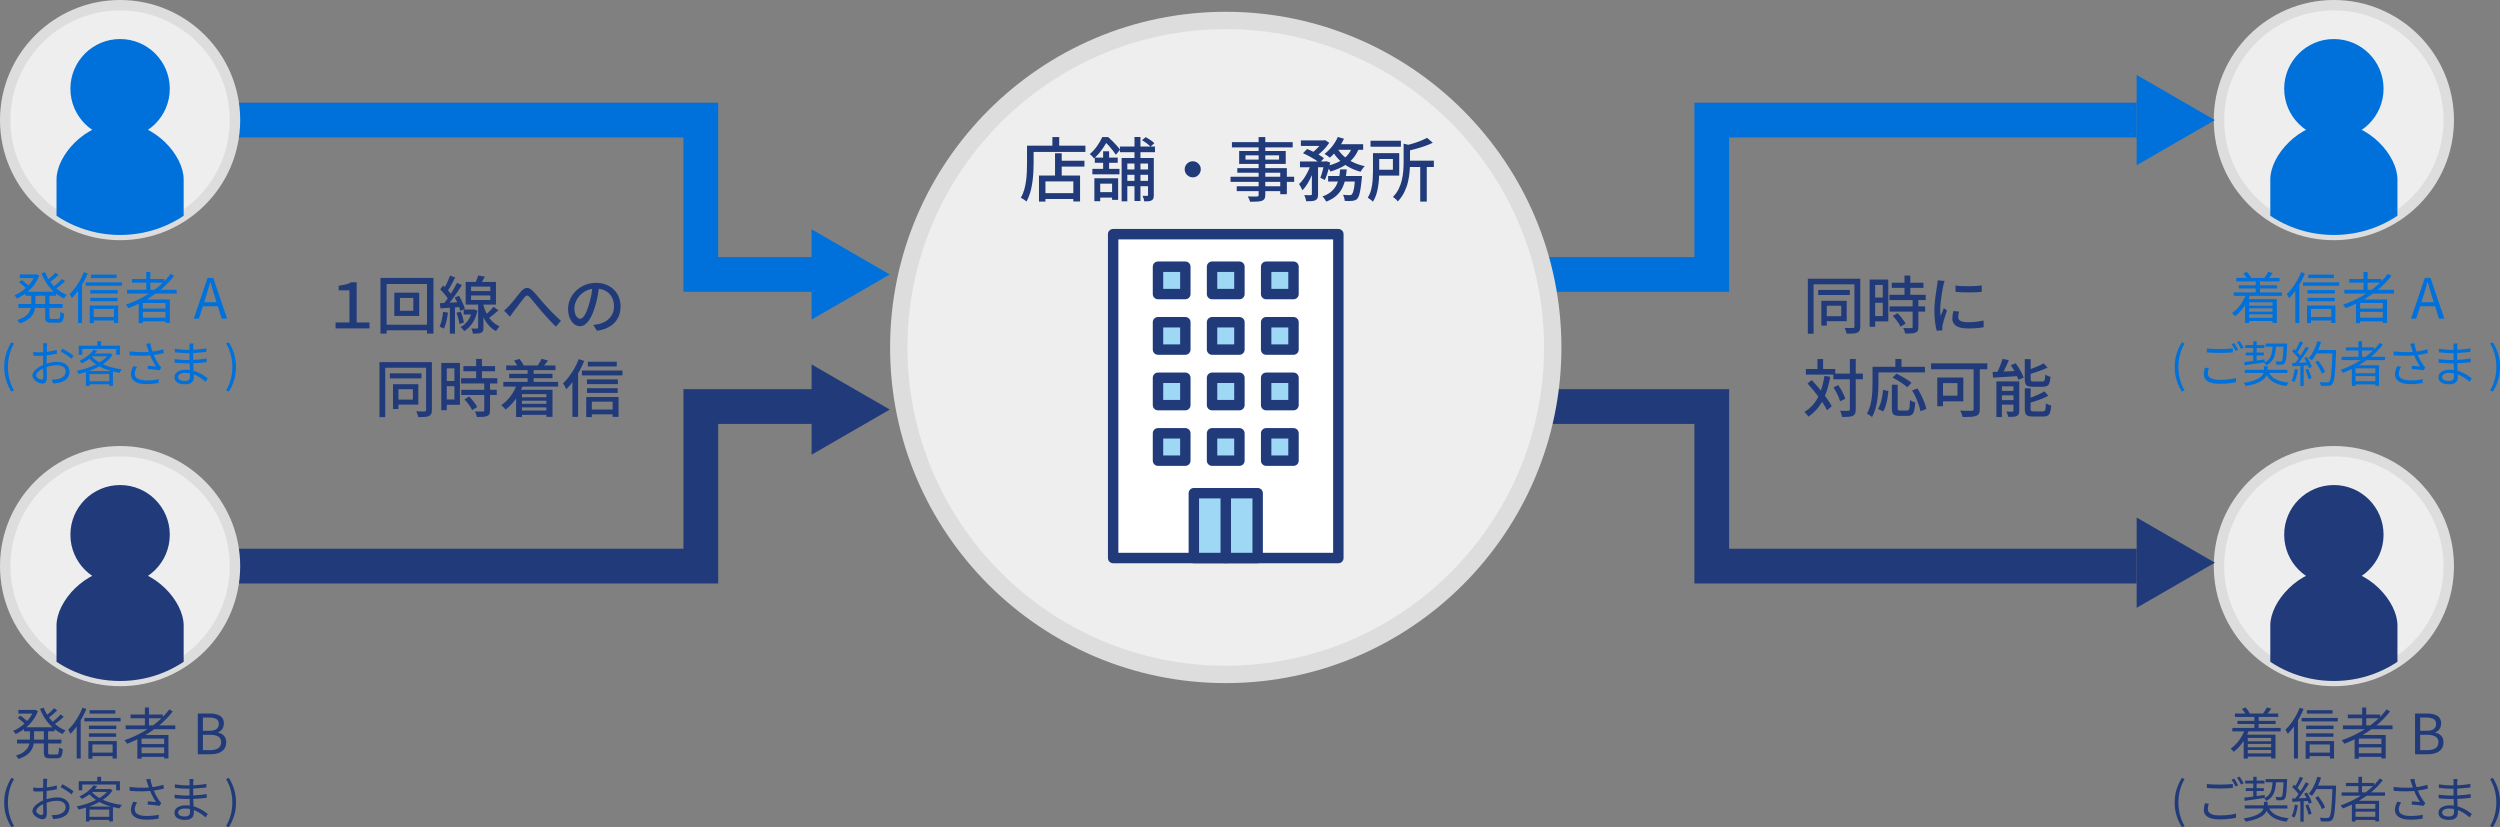 <?xml version="1.0" encoding="UTF-8"?>
<svg id="_レイヤー_1" xmlns="http://www.w3.org/2000/svg" width="719.357" height="238.019" version="1.1" xmlns:xlink="http://www.w3.org/1999/xlink" viewBox="0 0 719.357 238.019">
  <rect x="0" y="0" width="719.357" height="238.019" fill="#808080" stroke="none"/>
  <!-- Generator: Adobe Illustrator 29.8.1, SVG Export Plug-In . SVG Version: 2.1.1 Build 2)  -->
  <defs>
    <style>
      .st0 {
        fill: #fff;
      }

      .st1 {
        fill: none;
      }

      .st2 {
        clip-path: url(#clippath-1);
      }

      .st3 {
        clip-path: url(#clippath-3);
      }

      .st4 {
        fill: #ddd;
      }

      .st5 {
        fill: #213a7a;
      }

      .st6 {
        fill: #eee;
      }

      .st7 {
        clip-path: url(#clippath-2);
      }

      .st8 {
        fill: #9ed8f5;
      }

      .st9 {
        fill: #0071db;
      }

      .st10 {
        clip-path: url(#clippath);
      }

      .st11 {
        fill: #213a7a;
      }
    </style>
    <clipPath id="clippath">
      <circle class="st1" cx="671.554" cy="34.556" r="33.056"/>
    </clipPath>
    <clipPath id="clippath-1">
      <circle class="st1" cx="671.554" cy="162.893" r="33.056"/>
    </clipPath>
    <clipPath id="clippath-2">
      <circle class="st1" cx="34.556" cy="34.556" r="33.056"/>
    </clipPath>
    <clipPath id="clippath-3">
      <circle class="st1" cx="34.556" cy="162.893" r="33.056"/>
    </clipPath>
  </defs>
  <polygon class="st11" points="206.656 167.893 64.031 167.893 64.031 157.893 196.656 157.893 196.656 111.977 239.346 111.977 239.346 121.977 206.656 121.977 206.656 167.893"/>
  <g>
    <circle class="st6" cx="671.554" cy="34.556" r="33.056"/>
    <path class="st4" d="M671.555,69.113c-19.055,0-34.557-15.502-34.557-34.557,0-19.054,15.502-34.556,34.557-34.556,19.054,0,34.556,15.502,34.556,34.556,0,19.055-15.502,34.557-34.556,34.557ZM671.555,3c-17.4,0-31.557,14.156-31.557,31.556,0,17.4,14.156,31.557,31.557,31.557,17.399,0,31.556-14.156,31.556-31.557,0-17.4-14.156-31.556-31.556-31.556Z"/>
  </g>
  <g>
    <circle class="st6" cx="671.554" cy="162.893" r="33.056"/>
    <path class="st4" d="M671.555,197.449c-19.055,0-34.557-15.502-34.557-34.556s15.502-34.556,34.557-34.556c19.054,0,34.556,15.502,34.556,34.556s-15.502,34.556-34.556,34.556ZM671.555,131.336c-17.4,0-31.557,14.156-31.557,31.556s14.156,31.556,31.557,31.556c17.399,0,31.556-14.156,31.556-31.556s-14.156-31.556-31.556-31.556Z"/>
  </g>
  <polygon class="st11" points="637.309 161.906 614.809 174.896 614.809 148.915 637.309 161.906"/>
  <polygon class="st9" points="637.309 34.556 614.809 47.547 614.809 21.566 637.309 34.556"/>
  <g>
    <path class="st11" d="M96.555,94.496v-1.71h3.996v-9.252h-3.096v-1.314c.792-.132,1.479-.261,2.061-.387s1.101-.333,1.557-.621h1.548v11.574h3.69v1.71h-9.756Z"/>
    <path class="st11" d="M109.479,79.97h15.246v16.02h-1.854v-14.274h-11.628v14.274h-1.764v-16.02ZM110.487,93.434h13.446v1.602h-13.446v-1.602ZM113.457,84.218h7.164v6.696h-7.164v-6.696ZM115.077,85.73v3.69h3.852v-3.69h-3.852Z"/>
    <path class="st11" d="M127.497,89.726l1.404.234c-.108.853-.261,1.692-.459,2.52-.198.828-.435,1.53-.711,2.106-.096-.06-.222-.128-.378-.207-.156-.078-.315-.156-.477-.234-.162-.078-.297-.135-.405-.171.276-.552.495-1.206.657-1.962.162-.756.285-1.518.369-2.286ZM126.543,87.242c.792-.048,1.728-.099,2.808-.153,1.08-.054,2.19-.117,3.33-.189l.018,1.404c-1.068.084-2.124.162-3.168.234s-1.974.138-2.79.198l-.198-1.494ZM126.669,83.264l.864-1.134c.312.288.63.606.954.954.324.348.624.69.9,1.026.276.336.486.642.63.918l-.918,1.296c-.144-.3-.348-.627-.612-.981-.264-.354-.558-.714-.882-1.08-.324-.366-.636-.699-.936-.999ZM131.511,81.392l1.404.648c-.42.672-.885,1.38-1.395,2.124-.51.744-1.023,1.461-1.539,2.151-.516.69-1.002,1.299-1.458,1.827l-1.008-.576c.336-.396.69-.849,1.062-1.359.372-.51.735-1.044,1.089-1.602.354-.558.689-1.113,1.008-1.665.318-.552.597-1.068.837-1.548ZM129.495,79.304l1.476.54c-.228.456-.471.927-.729,1.413-.258.486-.516.951-.774,1.395-.258.444-.501.834-.729,1.17l-1.152-.486c.228-.348.459-.759.693-1.233.234-.474.459-.957.675-1.449.216-.492.396-.942.54-1.35ZM129.441,87.962h1.476v8.046h-1.476v-8.046ZM130.845,85.604l1.224-.504c.24.396.474.825.702,1.287.228.462.429.906.603,1.332s.303.813.387,1.161l-1.332.594c-.06-.348-.171-.744-.333-1.188s-.351-.9-.567-1.368c-.216-.468-.444-.906-.684-1.314ZM131.331,90.032l1.224-.378c.228.504.426,1.05.594,1.638.168.588.276,1.098.324,1.53l-1.278.414c-.036-.432-.135-.948-.297-1.548-.162-.6-.351-1.152-.567-1.656ZM135.885,89.06h.306l.27-.036.918.378c-.312,1.44-.804,2.646-1.476,3.618-.672.972-1.452,1.728-2.34,2.268-.061-.12-.153-.255-.279-.405-.126-.15-.258-.294-.396-.432-.138-.138-.261-.243-.369-.315.816-.444,1.521-1.074,2.115-1.89.594-.816,1.011-1.794,1.251-2.934v-.252ZM133.419,89.06h2.826v1.422h-2.826v-1.422ZM133.995,81.122h8.712v6.534h-8.712v-6.534ZM135.543,82.472v1.278h5.544v-1.278h-5.544ZM135.543,85.01v1.314h5.544v-1.314h-5.544ZM137.577,87.008h1.53v7.29c0,.384-.042.69-.126.918-.084.228-.258.402-.522.522-.252.12-.57.195-.954.225-.384.03-.858.045-1.422.045-.024-.216-.079-.462-.162-.738-.084-.276-.174-.522-.27-.738.372.012.711.018,1.017.018.306,0,.513-.006.621-.018.12,0,.198-.018.234-.054.036-.036.054-.102.054-.198v-7.272ZM137.595,79.268l1.908.324c-.228.468-.471.924-.729,1.368-.258.444-.495.822-.711,1.134l-1.44-.342c.168-.348.345-.756.531-1.224.186-.468.333-.888.441-1.26ZM138.927,87.098c.132.624.318,1.263.558,1.917.24.654.546,1.29.918,1.908.372.619.834,1.186,1.386,1.701.552.516,1.206.936,1.962,1.26-.108.108-.229.243-.36.405s-.258.33-.378.504-.216.333-.288.477c-.732-.384-1.368-.864-1.908-1.44s-.996-1.194-1.368-1.854c-.372-.66-.675-1.326-.909-1.998-.234-.672-.417-1.296-.549-1.872l.936-1.008ZM142.023,88.286l1.386,1.026c-.504.444-1.035.891-1.593,1.341-.558.45-1.071.825-1.539,1.125l-1.026-.81c.3-.24.621-.513.963-.819.342-.306.672-.624.99-.954s.591-.633.819-.909Z"/>
    <path class="st11" d="M145.028,89.366c.24-.192.468-.387.684-.585.216-.198.45-.429.702-.693.228-.24.483-.528.765-.864.282-.336.579-.699.891-1.089s.621-.777.927-1.161c.306-.384.597-.738.873-1.062.564-.66,1.119-1.017,1.665-1.071.546-.054,1.131.231,1.755.855.384.372.786.807,1.206,1.305l1.26,1.494c.42.498.816.945,1.188,1.341.276.312.585.651.927,1.017.342.366.708.744,1.098,1.134.39.39.789.783,1.197,1.179.408.396.822.78,1.242,1.152l-1.458,1.674c-.444-.42-.909-.885-1.395-1.395-.486-.51-.96-1.029-1.422-1.557-.462-.528-.897-1.02-1.305-1.476-.384-.444-.78-.915-1.188-1.413-.408-.498-.798-.972-1.17-1.422-.372-.45-.702-.837-.99-1.161-.228-.252-.429-.411-.603-.477s-.339-.054-.495.036c-.156.09-.33.255-.522.495-.192.252-.42.546-.684.882-.264.336-.538.693-.819,1.071s-.555.741-.819,1.089c-.264.348-.504.654-.72.918-.192.264-.384.534-.576.81-.192.276-.366.516-.522.72l-1.692-1.746Z"/>
    <path class="st11" d="M172.443,82.184c-.12.924-.273,1.899-.459,2.925-.187,1.026-.435,2.043-.747,3.051-.36,1.224-.765,2.259-1.215,3.105-.45.846-.939,1.491-1.467,1.935-.528.444-1.086.666-1.674.666-.6,0-1.158-.207-1.674-.621s-.936-.996-1.26-1.746c-.324-.75-.486-1.623-.486-2.619,0-1.008.207-1.962.621-2.862s.987-1.698,1.719-2.394c.732-.696,1.584-1.242,2.556-1.638.972-.396,2.021-.594,3.15-.594,1.08,0,2.055.174,2.925.522.87.348,1.614.831,2.232,1.449s1.089,1.341,1.413,2.169c.324.828.486,1.71.486,2.646,0,1.26-.261,2.379-.783,3.357s-1.287,1.776-2.295,2.394c-1.008.618-2.244,1.035-3.708,1.251l-1.062-1.692c.312-.036.6-.075.864-.117.264-.042.51-.087.738-.135.576-.132,1.125-.336,1.647-.612.522-.276.987-.627,1.395-1.053.408-.426.729-.927.963-1.503.234-.576.351-1.224.351-1.944,0-.72-.114-1.389-.342-2.007s-.564-1.155-1.008-1.611c-.444-.456-.99-.812-1.638-1.071-.648-.258-1.38-.387-2.196-.387-.984,0-1.86.174-2.628.522-.768.348-1.419.807-1.953,1.377-.534.57-.939,1.185-1.215,1.845-.276.66-.414,1.296-.414,1.908,0,.684.083,1.251.252,1.701.168.45.378.783.63.999.252.216.51.324.774.324s.534-.135.81-.405c.276-.27.555-.699.837-1.287s.561-1.338.837-2.25c.276-.864.506-1.785.693-2.763.186-.978.321-1.935.405-2.871l1.926.036Z"/>
    <path class="st11" d="M109.191,104.204h14.382v1.602h-12.726v14.22h-1.656v-15.822ZM112.179,107.426h9.09v1.458h-9.09v-1.458ZM113.079,110.558h1.566v7.128h-1.566v-7.128ZM113.925,110.558h6.444v5.868h-6.444v-1.44h4.878v-3.006h-4.878v-1.422ZM122.601,104.204h1.674v13.77c0,.468-.063.84-.189,1.116-.126.276-.339.479-.639.612-.3.144-.699.234-1.197.27-.498.036-1.131.054-1.899.054-.024-.156-.066-.336-.126-.54-.06-.205-.132-.408-.216-.612s-.168-.378-.252-.522c.528.024,1.023.036,1.485.036h.927c.156-.012.267-.051.333-.117.066-.066.099-.171.099-.315v-13.752Z"/>
    <path class="st11" d="M126.975,104.438h1.584v13.59h-1.584v-13.59ZM127.785,104.438h4.554v12.042h-4.554v-1.53h2.97v-8.964h-2.97v-1.548ZM127.875,109.622h3.636v1.512h-3.636v-1.512ZM132.663,108.83h10.44v1.512h-10.44v-1.512ZM132.717,112.16h10.224v1.494h-10.224v-1.494ZM133.347,105.356h9.108v1.476h-9.108v-1.476ZM133.653,114.896l1.368-.792c.288.3.582.63.882.99.3.36.576.717.828,1.071.252.354.444.675.576.963l-1.458.882c-.12-.288-.297-.615-.531-.981s-.495-.735-.783-1.107c-.288-.372-.582-.713-.882-1.026ZM139.341,110.18h1.656v7.938c0,.432-.057.774-.171,1.026s-.327.438-.639.558c-.312.132-.708.213-1.188.243-.48.03-1.074.045-1.782.045-.036-.228-.108-.495-.216-.801-.108-.306-.222-.573-.342-.801.516.012.993.021,1.431.027.438.006.729.009.873.009.144-.012.243-.039.297-.081.054-.042.081-.129.081-.261v-7.902ZM137.001,103.286h1.674v6.498h-1.674v-6.498Z"/>
    <path class="st11" d="M148.755,110.504l1.692.396c-.528,1.452-1.224,2.775-2.088,3.969-.864,1.194-1.824,2.187-2.88,2.979-.084-.12-.205-.258-.36-.414l-.477-.477c-.162-.162-.309-.285-.441-.369,1.032-.684,1.941-1.554,2.727-2.61.786-1.056,1.395-2.214,1.827-3.474ZM144.831,109.874h15.768v1.368h-15.768v-1.368ZM145.659,105.158h14.184v1.35h-14.184v-1.35ZM146.505,107.552h12.474v1.278h-12.474v-1.278ZM147.909,103.772l1.494-.504c.264.276.51.582.738.918s.402.642.522.918l-1.566.612c-.108-.276-.276-.597-.504-.963-.228-.366-.456-.693-.684-.981ZM148.503,112.16h10.476v7.794h-1.764v-6.552h-7.02v6.588h-1.692v-7.83ZM149.403,118.136h8.676v1.242h-8.676v-1.242ZM149.421,114.302h8.496v1.008h-8.496v-1.008ZM149.421,116.192h8.496v1.026h-8.496v-1.026ZM151.815,106.112h1.746v4.842h-1.746v-4.842ZM155.865,103.25l1.818.504c-.264.348-.528.684-.792,1.008-.264.324-.504.6-.72.828l-1.422-.486c.18-.264.378-.57.594-.918.216-.348.39-.66.522-.936Z"/>
    <path class="st11" d="M166.521,103.34l1.584.522c-.408,1.008-.885,2.013-1.431,3.015-.546,1.002-1.137,1.944-1.773,2.826-.636.882-1.296,1.659-1.98,2.331-.048-.144-.126-.324-.234-.54-.108-.216-.222-.432-.342-.648-.12-.216-.234-.396-.342-.54.6-.564,1.179-1.215,1.737-1.953.558-.738,1.077-1.536,1.557-2.394.48-.858.888-1.73,1.224-2.619ZM164.703,108.128l1.62-1.602.018.018v13.41h-1.638v-11.826ZM167.439,106.616h11.664v1.404h-11.664v-1.404ZM168.681,114.23h9.306v5.724h-1.71v-4.374h-5.976v4.428h-1.62v-5.778ZM168.897,109.172h8.892v1.368h-8.892v-1.368ZM168.897,111.71h8.838v1.35h-8.838v-1.35ZM169.149,104.096h8.316v1.35h-8.316v-1.35ZM169.563,117.848h7.542v1.368h-7.542v-1.368Z"/>
  </g>
  <g>
    <path class="st11" d="M520.191,80.204h14.382v1.602h-12.727v14.22h-1.655v-15.822ZM523.179,83.426h9.091v1.458h-9.091v-1.458ZM524.079,86.558h1.566v7.128h-1.566v-7.128ZM524.925,86.558h6.444v5.868h-6.444v-1.44h4.878v-3.006h-4.878v-1.422ZM533.602,80.204h1.674v13.77c0,.468-.063.84-.189,1.116-.126.276-.339.479-.639.612-.3.144-.699.234-1.197.27s-1.131.054-1.898.054c-.024-.156-.066-.336-.127-.54-.06-.205-.132-.408-.216-.612s-.168-.378-.252-.522c.528.024,1.023.036,1.485.036h.927c.156-.012.267-.051.333-.117.066-.066.1-.171.1-.315v-13.752Z"/>
    <path class="st11" d="M537.975,80.438h1.585v13.59h-1.585v-13.59ZM538.785,80.438h4.554v12.042h-4.554v-1.53h2.97v-8.964h-2.97v-1.548ZM538.875,85.622h3.636v1.512h-3.636v-1.512ZM543.663,84.83h10.44v1.512h-10.44v-1.512ZM543.717,88.16h10.225v1.494h-10.225v-1.494ZM544.347,81.356h9.108v1.476h-9.108v-1.476ZM544.653,90.896l1.368-.792c.288.3.581.63.882.99.3.36.576.717.828,1.071.252.354.443.675.575.963l-1.458.882c-.12-.288-.297-.615-.53-.981-.234-.366-.495-.735-.783-1.107-.288-.372-.582-.713-.882-1.026ZM550.341,86.18h1.656v7.938c0,.432-.057.774-.171,1.026s-.327.438-.639.558c-.312.132-.709.213-1.188.243-.48.03-1.074.045-1.782.045-.036-.228-.107-.495-.216-.801-.107-.306-.222-.573-.342-.801.516.012.993.021,1.431.027.438.006.729.009.873.009.145-.012.243-.039.297-.081.055-.042.081-.129.081-.261v-7.902ZM548.001,79.286h1.674v6.498h-1.674v-6.498Z"/>
    <path class="st11" d="M559.539,80.852c-.036.108-.081.249-.135.423-.054.174-.102.348-.144.522-.043.174-.075.315-.1.423-.06.3-.129.663-.207,1.089-.078.426-.156.888-.233,1.386-.078.498-.15,1.002-.216,1.512-.066.51-.12,1.005-.162,1.485-.043.48-.063.918-.063,1.314,0,.312.009.627.027.945.018.318.045.645.081.981.107-.24.216-.495.323-.765.108-.27.217-.537.324-.801.108-.264.21-.504.307-.72l.899.72c-.156.444-.324.936-.504,1.476s-.339,1.053-.477,1.539c-.139.486-.237.879-.297,1.179-.024.12-.049.261-.072.423-.024.162-.03.297-.019.405,0,.084.003.189.01.315.006.126.015.243.026.351l-1.638.108c-.18-.624-.336-1.446-.468-2.466-.133-1.02-.198-2.136-.198-3.348,0-.672.029-1.353.09-2.043.06-.69.132-1.359.216-2.007.084-.648.171-1.242.262-1.782.09-.54.158-.99.207-1.35.035-.228.068-.474.099-.738.029-.264.051-.516.062-.756l1.998.18ZM563.697,89.636c-.072.312-.129.594-.171.846s-.062.504-.062.756c0,.204.045.396.135.576.09.18.239.336.45.468.209.132.497.237.863.315s.819.117,1.359.117c.815,0,1.581-.039,2.295-.117s1.442-.201,2.187-.369l.036,1.926c-.563.108-1.221.195-1.971.261s-1.611.099-2.583.099c-1.524,0-2.649-.249-3.375-.747-.727-.498-1.089-1.185-1.089-2.061,0-.324.023-.663.072-1.017.048-.354.126-.753.233-1.197l1.62.144ZM562.672,82.148c.527.084,1.125.144,1.79.18.666.036,1.354.048,2.062.036.708-.012,1.386-.036,2.034-.072.647-.036,1.206-.083,1.674-.144v1.836c-.517.048-1.098.087-1.746.117-.648.03-1.317.045-2.007.045-.69,0-1.365-.015-2.025-.045-.66-.03-1.248-.069-1.764-.117l-.018-1.836Z"/>
    <path class="st11" d="M524.961,108.164l1.674.234c-.3,1.776-.717,3.384-1.251,4.824s-1.212,2.712-2.034,3.816c-.821,1.104-1.82,2.052-2.996,2.844-.072-.12-.178-.264-.315-.432-.138-.168-.285-.336-.441-.504-.155-.168-.294-.3-.414-.396,1.128-.684,2.076-1.524,2.845-2.52.768-.996,1.389-2.154,1.862-3.474.475-1.32.831-2.784,1.071-4.392ZM519.633,106.184h8.46v1.602h-8.46v-1.602ZM520.102,110.342l1.205-.972c.553.576,1.11,1.191,1.675,1.845.563.654,1.106,1.317,1.629,1.989.521.672.996,1.323,1.422,1.953.426.63.771,1.209,1.035,1.737l-1.368,1.152c-.24-.528-.567-1.116-.981-1.764s-.876-1.317-1.386-2.007c-.51-.69-1.041-1.374-1.593-2.052-.553-.678-1.099-1.305-1.638-1.881ZM522.963,103.322h1.62v3.816h-1.62v-3.816ZM527.535,107.498h8.496v1.638h-8.496v-1.638ZM527.571,111.476l1.368-.666c.288.408.569.849.846,1.323.275.474.516.936.72,1.386.204.45.354.855.45,1.215l-1.476.738c-.097-.36-.24-.771-.433-1.233-.191-.462-.417-.936-.675-1.422-.258-.486-.525-.933-.801-1.341ZM532.287,103.304h1.692v14.508c0,.516-.063.912-.189,1.188s-.339.492-.639.648c-.301.144-.705.237-1.215.279-.511.042-1.144.063-1.899.063-.024-.168-.066-.357-.126-.567-.061-.21-.126-.426-.198-.648s-.15-.417-.233-.585c.54.012,1.034.021,1.484.027s.747.003.892-.009c.155,0,.267-.027.333-.081.065-.054.099-.165.099-.333v-14.49Z"/>
    <path class="st11" d="M538.803,105.536h1.71v4.608c0,.708-.023,1.488-.071,2.34-.049.853-.136,1.722-.262,2.61s-.312,1.755-.558,2.601c-.246.846-.567,1.617-.963,2.313-.097-.096-.234-.21-.414-.342-.18-.132-.366-.255-.558-.369-.192-.114-.354-.201-.486-.261.372-.648.666-1.35.882-2.106s.375-1.533.478-2.331c.102-.798.167-1.578.197-2.34s.045-1.467.045-2.115v-4.608ZM539.613,105.536h14.273v1.62h-14.273v-1.62ZM541.845,112.178l1.549.342c-.072.672-.172,1.368-.298,2.088-.126.72-.285,1.404-.477,2.052-.192.648-.438,1.218-.738,1.71l-1.494-.684c.276-.468.514-1.005.711-1.611.198-.606.357-1.245.478-1.917s.21-1.332.27-1.98ZM544.365,110.702h1.674v6.696c0,.312.048.513.144.603.097.09.294.135.595.135h1.979c.216,0,.378-.075.486-.225.108-.15.186-.441.234-.873.047-.432.083-1.08.107-1.944.12.108.271.207.45.297s.366.171.558.243c.192.072.36.132.504.18-.06.996-.161,1.776-.306,2.34-.144.563-.363.957-.657,1.179s-.711.333-1.251.333h-2.357c-.576,0-1.021-.069-1.332-.207-.312-.138-.528-.372-.648-.702-.12-.33-.18-.783-.18-1.359v-6.696ZM544.563,108.632l1.151-1.116c.48.228.99.495,1.53.801.54.306,1.056.618,1.548.936.492.318.9.621,1.224.909l-1.241,1.26c-.288-.276-.669-.582-1.144-.918-.474-.335-.978-.668-1.512-.999-.534-.33-1.053-.621-1.557-.873ZM545.373,103.304h1.764v3.168h-1.764v-3.168ZM550.197,112.358l1.53-.594c.384.612.753,1.272,1.106,1.98s.657,1.401.909,2.079.432,1.293.54,1.845l-1.674.684c-.084-.528-.246-1.14-.486-1.836-.24-.696-.525-1.407-.854-2.133-.331-.726-.688-1.401-1.071-2.025Z"/>
    <path class="st11" d="M555.651,104.546h16.182v1.71h-16.182v-1.71ZM557.433,108.632h1.656v8.262h-1.656v-8.262ZM558.135,108.632h6.805v6.84h-6.805v-1.62h5.112v-3.6h-5.112v-1.62ZM567.891,105.032h1.782v12.69c0,.552-.078.978-.233,1.278-.156.3-.427.522-.811.666-.396.156-.918.249-1.565.279-.648.03-1.423.045-2.322.045-.036-.18-.093-.381-.171-.603-.078-.222-.165-.444-.261-.666-.097-.222-.192-.411-.288-.567.468.024.927.039,1.377.045.449.006.852.009,1.206.009h.747c.191-.012.329-.051.413-.117s.126-.195.126-.387v-12.672Z"/>
    <path class="st11" d="M573.363,107.03c.636-.024,1.364-.051,2.187-.081s1.695-.069,2.619-.117c.924-.048,1.854-.09,2.79-.126l-.018,1.512c-.889.048-1.776.099-2.664.153-.889.054-1.74.105-2.557.153-.815.048-1.56.096-2.231.144l-.126-1.638ZM576.243,103.25l1.782.396c-.216.516-.45,1.047-.702,1.593s-.504,1.065-.756,1.557c-.252.492-.492.93-.721,1.314l-1.476-.396c.228-.408.459-.87.693-1.386.233-.516.455-1.044.666-1.584.209-.54.381-1.038.513-1.494ZM574.443,109.748h5.706v1.422h-4.122v8.82h-1.584v-10.242ZM575.181,112.466h5.095v1.296h-5.095v-1.296ZM575.181,115.13h5.095v1.314h-5.095v-1.314ZM579.357,109.748h1.674v8.424c0,.396-.048.714-.145.954-.096.24-.281.426-.558.558-.264.132-.601.213-1.008.243-.408.03-.889.045-1.44.045-.048-.228-.126-.492-.233-.792-.108-.3-.223-.552-.343-.756.385.012.741.021,1.071.027.33.006.561.003.693-.009.107,0,.183-.021.225-.063.042-.042.063-.117.063-.225v-8.406ZM578.583,105.086l1.422-.558c.312.42.618.876.918,1.368.3.492.573.979.819,1.458.246.48.429.912.549,1.296l-1.53.63c-.107-.384-.275-.816-.504-1.296-.228-.479-.485-.975-.773-1.485-.288-.51-.589-.981-.9-1.413ZM582.615,103.34h1.691v5.724c0,.3.055.492.162.576.108.084.349.126.721.126h2.483c.216,0,.381-.048.495-.144.114-.096.195-.285.243-.567.048-.282.084-.705.108-1.269.119.084.267.171.44.261.174.09.357.168.549.234.192.066.366.117.522.153-.061.744-.165,1.326-.315,1.746s-.375.711-.675.873-.708.243-1.224.243h-2.826c-.624,0-1.11-.063-1.458-.189-.349-.126-.588-.351-.72-.675-.133-.324-.198-.774-.198-1.35v-5.742ZM582.615,111.746h1.674v5.904c0,.3.06.495.18.585.12.09.378.135.774.135h2.556c.24,0,.42-.054.54-.162s.204-.327.252-.657.084-.819.108-1.467c.191.12.435.24.729.36.294.12.562.21.802.27-.072.828-.184,1.47-.333,1.926-.15.456-.378.774-.685.954-.306.18-.729.27-1.269.27h-2.916c-.637,0-1.128-.066-1.477-.198-.348-.132-.591-.357-.729-.675-.139-.318-.207-.765-.207-1.341v-5.904ZM588.249,112.61l1.134,1.26c-.516.3-1.098.579-1.746.837-.647.258-1.313.498-1.998.72-.684.222-1.344.423-1.979.603-.036-.168-.108-.372-.216-.612-.108-.24-.204-.438-.288-.594.6-.192,1.215-.411,1.845-.657.63-.246,1.23-.501,1.8-.765.57-.264,1.054-.528,1.449-.792ZM588.069,104.564l1.116,1.242c-.528.24-1.104.477-1.729.711s-1.26.453-1.908.657c-.647.204-1.277.396-1.89.576-.036-.168-.103-.369-.198-.603s-.192-.429-.288-.585c.576-.18,1.164-.384,1.765-.612.6-.228,1.173-.462,1.719-.702.546-.24,1.017-.468,1.413-.684Z"/>
  </g>
  <g class="st10">
    <g>
      <path class="st9" d="M689.846,51.612c0-6.813-8.189-16.281-18.292-16.281s-18.292,9.468-18.292,16.281v17.947h36.583v-17.947h0Z"/>
      <circle class="st9" cx="671.554" cy="25.529" r="14.298"/>
    </g>
  </g>
  <g class="st2">
    <g>
      <path class="st11" d="M689.846,179.948c0-6.813-8.189-16.281-18.292-16.281s-18.292,9.468-18.292,16.281v17.947h36.583v-17.947h0Z"/>
      <circle class="st11" cx="671.554" cy="153.865" r="14.298"/>
    </g>
  </g>
  <polygon class="st11" points="614.81 167.893 487.55 167.893 487.55 121.977 394.854 121.977 394.854 111.977 497.55 111.977 497.55 157.893 614.81 157.893 614.81 167.893"/>
  <polygon class="st9" points="497.55 83.974 394.854 83.974 394.854 73.974 487.55 73.974 487.55 29.556 614.81 29.556 614.81 39.556 497.55 39.556 497.55 83.974"/>
  <polygon class="st9" points="239.346 83.974 196.656 83.974 196.656 39.556 64.031 39.556 64.031 29.556 206.656 29.556 206.656 73.974 239.346 73.974 239.346 83.974"/>
  <polygon class="st11" points="256.03 117.847 233.53 130.838 233.53 104.857 256.03 117.847"/>
  <polygon class="st9" points="256.03 78.973 233.53 91.964 233.53 65.983 256.03 78.973"/>
  <g>
    <circle class="st6" cx="352.701" cy="99.976" r="94.085"/>
    <path class="st4" d="M352.701,196.561c-53.257,0-96.585-43.328-96.585-96.585S299.444,3.39,352.701,3.39c53.257,0,96.585,43.328,96.585,96.585s-43.328,96.585-96.585,96.585ZM352.701,8.39c-50.5,0-91.585,41.085-91.585,91.585s41.085,91.585,91.585,91.585,91.585-41.085,91.585-91.585S403.201,8.39,352.701,8.39Z"/>
  </g>
  <g>
    <path class="st11" d="M295.519,41.917h1.9v5.12c0,.787-.027,1.653-.08,2.6-.054.947-.15,1.914-.29,2.9s-.347,1.95-.62,2.89c-.273.94-.63,1.797-1.07,2.57-.107-.107-.26-.233-.46-.38-.2-.146-.407-.283-.62-.41-.213-.127-.394-.224-.54-.29.413-.72.74-1.5.98-2.34.24-.84.417-1.703.53-2.59s.187-1.753.22-2.6c.033-.846.05-1.63.05-2.35v-5.12ZM296.459,41.917h15.86v1.8h-15.86v-1.8ZM298.959,50.517h11.82v7.46h-1.94v-5.78h-8.02v5.82h-1.86v-7.5ZM299.959,55.576h9.8v1.68h-9.8v-1.68ZM302.819,39.437h1.96v3.52h-1.96v-3.52ZM303.579,44.096h1.92v7.36h-1.92v-7.36ZM304.479,46.256h7.56v1.68h-7.56v-1.68Z"/>
    <path class="st11" d="M317.179,39.437h1.02v.38h.58v.52c-.4.733-.923,1.573-1.57,2.52-.646.947-1.45,1.86-2.41,2.74-.094-.133-.213-.283-.36-.45-.147-.167-.297-.32-.45-.46-.153-.14-.29-.257-.41-.35.853-.733,1.58-1.543,2.18-2.43.6-.886,1.073-1.71,1.42-2.47ZM314.319,48.596h7.8v1.56h-7.8v-1.56ZM314.899,51.296h6.84v6.22h-1.74v-4.66h-3.42v5.04h-1.68v-6.6ZM315.019,45.356h6.6v1.48h-6.6v-1.48ZM315.539,55.276h5.42v1.58h-5.42v-1.58ZM317.419,43.517h1.72v5.68h-1.72v-5.68ZM317.519,39.437h1.34c.4.347.82.74,1.26,1.18.44.44.85.87,1.23,1.29s.69.81.93,1.17l-1.18,1.46c-.227-.347-.52-.753-.88-1.22s-.747-.93-1.16-1.39-.82-.856-1.22-1.19h-.32v-1.3ZM322.259,42.156h10.08v1.64h-10.08v-1.64ZM322.739,45.457h8.52v1.6h-6.88v10.88h-1.64v-12.48ZM323.499,48.756h7.78v1.54h-7.78v-1.54ZM323.499,52.037h7.78v1.54h-7.78v-1.54ZM326.439,39.417h1.72v18.42h-1.72v-18.42ZM328.599,40.336l1.08-.88c.44.24.896.523,1.37.85.473.327.843.623,1.11.89l-1.12,1c-.253-.293-.613-.613-1.08-.96-.467-.347-.92-.646-1.36-.9ZM330.339,45.457h1.66v10.66c0,.387-.04.703-.12.95-.08.247-.24.437-.48.57-.24.147-.534.237-.88.27s-.773.05-1.28.05c-.014-.227-.07-.497-.17-.81-.1-.313-.204-.583-.31-.81.293.013.566.02.82.02h.5c.173,0,.26-.086.26-.26v-10.64Z"/>
    <path class="st11" d="M343.179,46.396c.44,0,.833.104,1.18.31.346.207.626.483.84.83.213.347.32.74.32,1.18,0,.414-.103.797-.31,1.15-.207.354-.483.637-.83.85-.347.213-.74.32-1.18.32-.414,0-.797-.104-1.15-.31-.354-.207-.637-.487-.85-.84-.213-.353-.32-.736-.32-1.15,0-.44.103-.833.31-1.18.207-.347.486-.627.84-.84.353-.213.736-.32,1.15-.32Z"/>
    <path class="st11" d="M354.079,50.856h18.301v1.48h-18.301v-1.48ZM354.479,40.896h17.481v1.52h-17.481v-1.52ZM355.86,53.596h13.52v1.4h-13.52v-1.4ZM356.021,48.376h14.26v7.5h-1.9v-6.18h-12.359v-1.32ZM356.56,43.457h13.4v3.72h-13.4v-3.72ZM358.38,44.696v1.22h9.66v-1.22h-9.66ZM362.159,39.437h1.92v16.62c0,.506-.072.886-.219,1.14-.148.253-.395.447-.74.58-.348.12-.793.197-1.34.23s-1.248.05-2.1.05c-.041-.227-.125-.487-.25-.78-.127-.293-.258-.547-.391-.76.373.013.74.023,1.1.03.359.006.68.006.961,0,.279-.007.473-.01.58-.01.186-.014.312-.054.379-.12.066-.067.1-.193.1-.38v-16.6Z"/>
    <path class="st11" d="M377.26,47.017l1.261.48c-.254.88-.574,1.783-.96,2.71-.388.927-.817,1.787-1.29,2.58-.474.793-.99,1.45-1.551,1.97-.079-.267-.213-.57-.399-.91-.187-.34-.36-.636-.521-.89.493-.44.96-.983,1.4-1.63.44-.646.84-1.343,1.2-2.09.359-.747.646-1.486.859-2.22ZM374.061,46.457h7.5v1.68h-7.5v-1.68ZM374.32,40.396h6.7v1.6h-6.7v-1.6ZM374.92,44.096l1.181-1.22c.56.213,1.143.47,1.75.77.606.3,1.187.613,1.739.94.554.327,1.011.637,1.37.93l-1.26,1.36c-.333-.293-.77-.61-1.31-.95-.54-.34-1.114-.673-1.721-1-.606-.327-1.189-.603-1.75-.83ZM377.48,47.136h1.779v8.76c0,.44-.05.796-.149,1.07-.101.273-.304.49-.61.65-.28.133-.637.217-1.069.25-.434.033-.957.05-1.57.05-.04-.253-.113-.55-.22-.89-.107-.34-.221-.637-.341-.89.413.014.794.023,1.141.03s.586.003.72-.01c.12-.013.203-.037.25-.07s.07-.11.07-.23v-8.72ZM380.561,40.396h.42l.3-.08,1.2.76c-.294.467-.653.947-1.08,1.44s-.88.953-1.36,1.38c-.479.427-.96.8-1.439,1.12-.16-.147-.364-.307-.61-.48-.247-.173-.464-.32-.65-.44.427-.293.847-.633,1.261-1.02.413-.386.793-.786,1.14-1.2.347-.413.62-.793.82-1.14v-.34ZM381.08,46.457h.26l.261-.08,1.159.38c-.187.88-.416,1.777-.689,2.69-.273.914-.557,1.697-.851,2.35l-1.3-.64c.227-.56.447-1.25.66-2.07s.38-1.597.5-2.33v-.3ZM385.62,48.736h1.9c-.094,1.027-.24,2-.44,2.92s-.507,1.777-.92,2.57-.983,1.51-1.71,2.15-1.67,1.187-2.83,1.64c-.106-.227-.267-.487-.479-.78-.214-.293-.421-.527-.62-.7,1.04-.374,1.876-.833,2.51-1.38.633-.546,1.127-1.153,1.479-1.82.354-.667.61-1.387.771-2.16.16-.773.273-1.586.34-2.44ZM384.94,39.417l1.779.5c-.319.707-.699,1.394-1.14,2.06-.439.667-.91,1.29-1.41,1.87-.5.58-1.003,1.09-1.51,1.53-.12-.106-.273-.23-.46-.37s-.377-.273-.57-.4c-.193-.126-.37-.23-.529-.31.786-.586,1.522-1.31,2.21-2.17.687-.86,1.229-1.763,1.63-2.71ZM389.08,42.276l1.98.3c-.454,1.227-1.077,2.273-1.87,3.14-.794.867-1.724,1.594-2.79,2.18-1.067.587-2.247,1.073-3.54,1.46-.067-.133-.17-.3-.311-.5-.14-.2-.286-.396-.439-.59s-.297-.35-.43-.47c1.239-.293,2.356-.677,3.35-1.15s1.837-1.073,2.53-1.8c.692-.727,1.199-1.583,1.52-2.57ZM382.16,50.636h8.44v1.6h-8.44v-1.6ZM384.86,42.736c.467.827,1.086,1.577,1.859,2.25.773.673,1.671,1.25,2.69,1.73,1.021.48,2.116.847,3.29,1.1-.134.12-.277.273-.43.46-.153.187-.297.38-.431.58-.133.2-.246.387-.34.56-1.227-.32-2.359-.77-3.399-1.35s-1.967-1.276-2.78-2.09-1.493-1.72-2.04-2.72l1.58-.52ZM384.66,41.497h7.58v1.6h-8.34l.76-1.6ZM389.98,50.636h1.92c-.027.387-.047.647-.061.78-.12,1.2-.243,2.19-.37,2.97-.126.78-.263,1.39-.409,1.83-.147.44-.32.767-.521.98-.2.2-.406.34-.62.42-.213.08-.46.14-.739.18-.24.026-.558.04-.95.04-.394,0-.823-.007-1.29-.02-.014-.267-.067-.567-.16-.9-.094-.333-.207-.62-.34-.86.399.04.77.066,1.109.08.341.014.591.02.75.02.16,0,.29-.013.391-.04.1-.026.196-.086.29-.18.133-.133.26-.383.38-.75s.229-.896.33-1.59c.1-.693.196-1.586.29-2.68v-.28Z"/>
    <path class="st11" d="M395.061,44.057h1.8v5.28c0,.64-.023,1.34-.07,2.1-.047.76-.133,1.533-.26,2.32-.127.787-.307,1.547-.54,2.28-.233.733-.55,1.4-.95,2-.094-.12-.233-.253-.42-.4-.187-.146-.377-.29-.57-.43-.193-.14-.356-.25-.489-.33.453-.72.786-1.52,1-2.4.213-.88.35-1.767.409-2.66.061-.893.091-1.727.091-2.5v-5.26ZM394.36,40.497h8.74v1.72h-8.74v-1.72ZM396.101,44.057h6.52v6.48h-6.52v-1.7h4.699v-3.08h-4.699v-1.7ZM403.88,41.336l2.301.56c-.014.16-.167.267-.461.32v4.56c0,.813-.039,1.7-.119,2.66s-.24,1.943-.48,2.95c-.24,1.007-.594,1.987-1.06,2.94-.467.954-1.087,1.83-1.86,2.63-.08-.134-.203-.287-.37-.46-.167-.174-.344-.333-.53-.48-.187-.147-.354-.26-.5-.34.707-.72,1.264-1.5,1.67-2.34.407-.84.711-1.697.91-2.57.2-.874.333-1.737.4-2.59.066-.853.1-1.66.1-2.42v-5.42ZM410.62,39.656l1.66,1.42c-.667.333-1.417.647-2.25.94-.834.293-1.69.56-2.57.8s-1.733.454-2.56.64c-.054-.213-.144-.47-.271-.77-.127-.3-.257-.55-.39-.75.773-.187,1.557-.403,2.35-.65.794-.247,1.54-.51,2.24-.79.7-.28,1.297-.56,1.79-.84ZM404.601,46.236h7.979v1.82h-7.979v-1.82ZM408.66,47.457h1.88v10.56h-1.88v-10.56Z"/>
  </g>
  <g>
    <circle class="st6" cx="34.556" cy="34.556" r="33.056"/>
    <path class="st4" d="M34.556,69.113C15.502,69.113,0,53.611,0,34.556,0,15.502,15.502,0,34.556,0s34.556,15.502,34.556,34.556c0,19.055-15.502,34.557-34.556,34.557ZM34.556,3C17.156,3,3,17.156,3,34.556c0,17.4,14.156,31.557,31.556,31.557s31.556-14.156,31.556-31.557c0-17.4-14.156-31.556-31.556-31.556Z"/>
  </g>
  <g>
    <circle class="st6" cx="34.556" cy="162.893" r="33.056"/>
    <path class="st4" d="M34.556,197.449c-19.054,0-34.556-15.502-34.556-34.556s15.502-34.556,34.556-34.556,34.556,15.502,34.556,34.556-15.502,34.556-34.556,34.556ZM34.556,131.336c-17.4,0-31.556,14.156-31.556,31.556s14.156,31.556,31.556,31.556,31.556-14.156,31.556-31.556-14.156-31.556-31.556-31.556Z"/>
  </g>
  <g class="st7">
    <g>
      <path class="st9" d="M52.848,51.612c0-6.813-8.189-16.281-18.292-16.281s-18.292,9.468-18.292,16.281v17.947h36.583v-17.947Z"/>
      <circle class="st9" cx="34.556" cy="25.529" r="14.298"/>
    </g>
  </g>
  <g class="st3">
    <g>
      <path class="st11" d="M52.848,179.948c0-6.813-8.189-16.281-18.292-16.281s-18.292,9.468-18.292,16.281v17.947h36.583v-17.947Z"/>
      <circle class="st11" cx="34.556" cy="153.865" r="14.298"/>
    </g>
  </g>
  <g>
    <g>
      <g>
        <rect class="st0" x="320.303" y="67.383" width="64.797" height="93.187"/>
        <path class="st11" d="M385.1,162.07h-64.797c-.829,0-1.5-.671-1.5-1.5v-93.187c0-.829.671-1.5,1.5-1.5h64.797c.828,0,1.5.671,1.5,1.5v93.187c0,.829-.672,1.5-1.5,1.5ZM321.803,159.07h61.797v-90.187h-61.797v90.187Z"/>
      </g>
      <g>
        <g>
          <rect class="st8" x="352.701" y="141.914" width="9.18" height="18.657"/>
          <path class="st11" d="M361.882,162.07h-9.18c-.829,0-1.5-.671-1.5-1.5v-18.657c0-.829.671-1.5,1.5-1.5h9.18c.828,0,1.5.671,1.5,1.5v18.657c0,.829-.672,1.5-1.5,1.5ZM354.202,159.07h6.18v-15.657h-6.18v15.657Z"/>
        </g>
        <g>
          <rect class="st8" x="343.521" y="141.914" width="9.18" height="18.657"/>
          <path class="st11" d="M352.702,162.07h-9.181c-.829,0-1.5-.671-1.5-1.5v-18.657c0-.829.671-1.5,1.5-1.5h9.181c.829,0,1.5.671,1.5,1.5v18.657c0,.829-.671,1.5-1.5,1.5ZM345.021,159.07h6.181v-15.657h-6.181v15.657Z"/>
        </g>
      </g>
    </g>
    <g>
      <g>
        <rect class="st8" x="333.204" y="92.719" width="7.866" height="7.874"/>
        <path class="st11" d="M341.07,102.093h-7.866c-.829,0-1.5-.671-1.5-1.5v-7.874c0-.829.671-1.5,1.5-1.5h7.866c.829,0,1.5.671,1.5,1.5v7.874c0,.829-.671,1.5-1.5,1.5ZM334.704,99.093h4.866v-4.874h-4.866v4.874Z"/>
      </g>
      <g>
        <rect class="st8" x="333.204" y="76.743" width="7.866" height="7.874"/>
        <path class="st11" d="M341.07,86.117h-7.866c-.829,0-1.5-.671-1.5-1.5v-7.874c0-.829.671-1.5,1.5-1.5h7.866c.829,0,1.5.671,1.5,1.5v7.874c0,.829-.671,1.5-1.5,1.5ZM334.704,83.117h4.866v-4.874h-4.866v4.874Z"/>
      </g>
      <g>
        <rect class="st8" x="348.761" y="124.681" width="7.874" height="7.874"/>
        <path class="st11" d="M356.635,134.054h-7.874c-.829,0-1.5-.671-1.5-1.5v-7.874c0-.829.671-1.5,1.5-1.5h7.874c.828,0,1.5.671,1.5,1.5v7.874c0,.829-.672,1.5-1.5,1.5ZM350.261,131.054h4.874v-4.874h-4.874v4.874Z"/>
      </g>
      <g>
        <rect class="st8" x="348.761" y="108.704" width="7.874" height="7.866"/>
        <path class="st11" d="M356.635,118.07h-7.874c-.829,0-1.5-.671-1.5-1.5v-7.866c0-.829.671-1.5,1.5-1.5h7.874c.828,0,1.5.671,1.5,1.5v7.866c0,.829-.672,1.5-1.5,1.5ZM350.261,115.07h4.874v-4.866h-4.874v4.866Z"/>
      </g>
      <g>
        <rect class="st8" x="348.761" y="92.719" width="7.874" height="7.874"/>
        <path class="st11" d="M356.635,102.093h-7.874c-.829,0-1.5-.671-1.5-1.5v-7.874c0-.829.671-1.5,1.5-1.5h7.874c.828,0,1.5.671,1.5,1.5v7.874c0,.829-.672,1.5-1.5,1.5ZM350.261,99.093h4.874v-4.874h-4.874v4.874Z"/>
      </g>
      <g>
        <rect class="st8" x="348.761" y="76.743" width="7.874" height="7.874"/>
        <path class="st11" d="M356.635,86.117h-7.874c-.829,0-1.5-.671-1.5-1.5v-7.874c0-.829.671-1.5,1.5-1.5h7.874c.828,0,1.5.671,1.5,1.5v7.874c0,.829-.672,1.5-1.5,1.5ZM350.261,83.117h4.874v-4.874h-4.874v4.874Z"/>
      </g>
      <g>
        <rect class="st8" x="364.325" y="124.681" width="7.874" height="7.874"/>
        <path class="st11" d="M372.198,134.054h-7.873c-.828,0-1.5-.671-1.5-1.5v-7.874c0-.829.672-1.5,1.5-1.5h7.873c.828,0,1.5.671,1.5,1.5v7.874c0,.829-.672,1.5-1.5,1.5ZM365.825,131.054h4.873v-4.874h-4.873v4.874Z"/>
      </g>
      <g>
        <rect class="st8" x="364.325" y="108.704" width="7.874" height="7.866"/>
        <path class="st11" d="M372.198,118.07h-7.873c-.828,0-1.5-.671-1.5-1.5v-7.866c0-.829.672-1.5,1.5-1.5h7.873c.828,0,1.5.671,1.5,1.5v7.866c0,.829-.672,1.5-1.5,1.5ZM365.825,115.07h4.873v-4.866h-4.873v4.866Z"/>
      </g>
      <g>
        <rect class="st8" x="364.325" y="92.719" width="7.874" height="7.874"/>
        <path class="st11" d="M372.198,102.093h-7.873c-.828,0-1.5-.671-1.5-1.5v-7.874c0-.829.672-1.5,1.5-1.5h7.873c.828,0,1.5.671,1.5,1.5v7.874c0,.829-.672,1.5-1.5,1.5ZM365.825,99.093h4.873v-4.874h-4.873v4.874Z"/>
      </g>
      <g>
        <rect class="st8" x="364.325" y="76.743" width="7.874" height="7.874"/>
        <path class="st11" d="M372.198,86.117h-7.873c-.828,0-1.5-.671-1.5-1.5v-7.874c0-.829.672-1.5,1.5-1.5h7.873c.828,0,1.5.671,1.5,1.5v7.874c0,.829-.672,1.5-1.5,1.5ZM365.825,83.117h4.873v-4.874h-4.873v4.874Z"/>
      </g>
      <g>
        <rect class="st8" x="333.204" y="108.704" width="7.866" height="7.866"/>
        <path class="st11" d="M341.07,118.07h-7.866c-.829,0-1.5-.671-1.5-1.5v-7.866c0-.829.671-1.5,1.5-1.5h7.866c.829,0,1.5.671,1.5,1.5v7.866c0,.829-.671,1.5-1.5,1.5ZM334.704,115.07h4.866v-4.866h-4.866v4.866Z"/>
      </g>
      <g>
        <rect class="st8" x="333.204" y="124.681" width="7.866" height="7.874"/>
        <path class="st11" d="M341.07,134.054h-7.866c-.829,0-1.5-.671-1.5-1.5v-7.874c0-.829.671-1.5,1.5-1.5h7.866c.829,0,1.5.671,1.5,1.5v7.874c0,.829-.671,1.5-1.5,1.5ZM334.704,131.054h4.866v-4.874h-4.866v4.874Z"/>
      </g>
    </g>
  </g>
  <g>
    <path class="st9" d="M10.061,78.95h.208l.224-.048.8.384c-.288.79-.659,1.523-1.112,2.2-.453.677-.965,1.293-1.536,1.848-.571.555-1.176,1.046-1.816,1.472-.64.427-1.286.79-1.936,1.088-.075-.138-.187-.298-.336-.48-.149-.181-.283-.325-.4-.432.597-.245,1.195-.562,1.792-.952s1.16-.834,1.688-1.336c.528-.501,1.002-1.051,1.424-1.648.421-.598.754-1.222,1-1.872v-.224ZM9.004,84.486h1.2v2.752c0,.555-.051,1.104-.152,1.648s-.304,1.069-.608,1.576c-.304.507-.752.982-1.344,1.424-.592.442-1.384.834-2.376,1.176-.054-.096-.123-.203-.208-.32-.086-.118-.179-.232-.28-.344-.102-.112-.195-.205-.28-.28.906-.31,1.629-.653,2.168-1.032.539-.378.944-.781,1.216-1.208.272-.426.451-.864.536-1.312.085-.448.128-.896.128-1.344v-2.736ZM5.292,87.478h12.768v1.12H5.292v-1.12ZM5.484,81.206l.768-.64c.245.171.504.366.776.584s.531.432.776.64c.246.208.448.392.608.552l-.8.736c-.149-.17-.344-.365-.584-.584-.24-.218-.494-.442-.76-.672-.267-.229-.528-.435-.784-.616ZM5.692,78.95h4.768v1.056h-4.768s0-1.056,0-1.056ZM7.309,83.942h8.8v1.152H7.309v-1.152ZM12.957,78.31c.373.971.872,1.883,1.496,2.736.624.853,1.341,1.608,2.152,2.264.811.656,1.69,1.171,2.64,1.544-.096.075-.197.174-.304.296-.107.123-.208.245-.304.368-.096.123-.176.243-.24.36-.971-.448-1.87-1.029-2.696-1.744s-1.56-1.542-2.2-2.48-1.168-1.947-1.584-3.024l1.04-.32ZM13.004,84.534h1.232v6.64c0,.256.037.418.112.488s.251.104.528.104h1.84c.17,0,.298-.051.384-.152.085-.102.146-.296.184-.584.038-.288.067-.715.088-1.28.128.096.298.189.512.28s.405.157.576.2c-.043.683-.118,1.216-.224,1.6-.107.384-.272.653-.496.808-.224.154-.533.232-.928.232h-2.096c-.458,0-.811-.051-1.056-.152-.245-.102-.416-.275-.512-.52-.096-.246-.144-.592-.144-1.04v-6.624ZM15.948,78.438l.912.64c-.405.395-.854.8-1.344,1.216-.491.416-.939.768-1.344,1.056l-.752-.576c.267-.202.557-.44.872-.712.314-.272.618-.549.912-.832.293-.282.541-.546.744-.792ZM17.836,80.262l.896.64c-.427.416-.907.837-1.44,1.264-.534.427-1.024.795-1.472,1.104l-.736-.576c.288-.213.603-.458.944-.736.341-.277.672-.565.992-.864.32-.299.592-.576.816-.832Z"/>
    <path class="st9" d="M24.125,78.31l1.12.352c-.362.896-.787,1.782-1.272,2.656s-1.008,1.696-1.568,2.464-1.133,1.451-1.72,2.048c-.043-.096-.104-.218-.184-.368-.08-.149-.163-.298-.248-.448-.085-.149-.166-.272-.24-.368.533-.512,1.056-1.106,1.568-1.784.512-.677.986-1.403,1.424-2.176.437-.773.811-1.565,1.12-2.376ZM22.46,82.438l1.12-1.136.032.016v11.616h-1.152v-10.496ZM24.668,81.238h10.416v1.008h-10.416v-1.008ZM25.82,87.91h8.176v5.024h-1.2v-4.048h-5.824v4.096h-1.152v-5.072ZM25.98,83.461h7.872v.992h-7.872v-.992ZM25.98,85.686h7.84v.992h-7.84v-.992ZM26.172,79.014h7.392v.992h-7.392v-.992ZM26.444,91.222h6.928v1.008h-6.928v-1.008Z"/>
    <path class="st9" d="M49.084,78.806l1.024.56c-1.066,1.397-2.296,2.677-3.688,3.84-1.392,1.163-2.888,2.203-4.487,3.12-1.601.917-3.254,1.702-4.96,2.352-.043-.096-.112-.206-.208-.328-.097-.123-.195-.245-.296-.368-.102-.122-.189-.226-.265-.312,1.729-.597,3.387-1.333,4.977-2.208,1.589-.874,3.059-1.872,4.408-2.992,1.349-1.12,2.514-2.341,3.495-3.664ZM36.557,83.397h14.271v1.088h-14.271v-1.088ZM37.965,80.278h9.279v1.056h-9.279v-1.056ZM39.916,86.166h8.944v6.752h-1.232v-5.728h-6.512v5.792h-1.2v-6.816ZM40.572,88.773h7.536v.96h-7.536v-.96ZM40.572,91.414h7.536v1.04h-7.536v-1.04ZM42.076,78.262h1.185v5.712h-1.185v-5.712Z"/>
    <path class="st9" d="M55.757,91.702l3.968-11.728h1.647l3.984,11.728h-1.568l-2.048-6.56c-.213-.672-.416-1.331-.607-1.976-.192-.645-.385-1.309-.576-1.992h-.064c-.182.683-.37,1.347-.567,1.992-.198.646-.397,1.304-.601,1.976l-2.08,6.56h-1.487ZM57.82,88.118v-1.168h5.408v1.168h-5.408Z"/>
    <path class="st9" d="M3.266,112.686c-.644-1.045-1.148-2.145-1.512-3.297-.364-1.152-.546-2.419-.546-3.801,0-1.372.182-2.637.546-3.794.364-1.157.868-2.259,1.512-3.304l.784.364c-.597.999-1.043,2.074-1.337,3.227s-.441,2.322-.441,3.507c0,1.195.147,2.369.441,3.521.294,1.153.74,2.228,1.337,3.227,0,0-.784.35-.784.35Z"/>
    <path class="st9" d="M13.612,98.756c-.019.084-.033.18-.042.287s-.019.222-.028.343c-.009.122-.019.233-.028.336-.009.215-.021.495-.035.84-.014.345-.026.726-.035,1.141-.009.415-.019.835-.028,1.26s-.014.819-.014,1.183c0,.364.002.763.007,1.197.005.434.014.864.028,1.288.014.425.023.817.028,1.176s.007.646.007.861c0,.429-.051.77-.154,1.022s-.245.432-.427.539c-.182.107-.399.161-.651.161-.271,0-.574-.063-.91-.189s-.656-.296-.959-.511c-.304-.215-.553-.462-.749-.742-.196-.28-.294-.574-.294-.882,0-.42.161-.831.483-1.232.322-.401.742-.775,1.26-1.12s1.066-.625,1.645-.84c.635-.252,1.283-.441,1.946-.567.663-.126,1.269-.189,1.82-.189.681,0,1.286.117,1.813.35.527.233.942.558,1.246.973.303.416.455.903.455,1.463s-.115,1.055-.343,1.484c-.229.43-.565.789-1.008,1.078-.443.29-.987.513-1.631.672-.308.065-.614.11-.917.133-.303.023-.576.044-.819.063l-.392-1.134c.261.01.534.01.819,0,.285-.009.558-.042.819-.098.411-.075.795-.203,1.155-.385s.649-.422.868-.721.329-.658.329-1.078c0-.401-.107-.737-.322-1.008-.215-.271-.504-.476-.868-.616-.364-.14-.77-.21-1.218-.21-.616,0-1.218.065-1.806.196-.588.131-1.186.317-1.792.56-.448.168-.859.376-1.232.623-.373.248-.669.506-.889.777-.22.271-.329.527-.329.77,0,.159.054.311.161.455.107.145.24.273.399.385.159.112.327.198.504.259.177.061.331.091.462.091.159,0,.282-.056.371-.168.088-.112.133-.285.133-.518,0-.271-.004-.646-.014-1.127-.01-.48-.019-1.003-.028-1.568-.009-.564-.014-1.104-.014-1.617,0-.401.002-.831.007-1.288.004-.458.009-.901.014-1.33.004-.429.009-.807.014-1.134.005-.326.007-.56.007-.7,0-.093-.002-.203-.007-.329-.004-.126-.012-.25-.021-.371-.009-.121-.023-.219-.042-.294h1.246ZM9.552,101.276c.383.047.712.077.987.091.275.014.543.021.805.021.345,0,.733-.019,1.162-.056s.873-.086,1.33-.147c.457-.061.903-.135,1.337-.224s.824-.184,1.169-.287l.028,1.092c-.364.084-.77.166-1.218.245-.448.08-.903.147-1.365.203-.462.056-.903.103-1.323.14s-.784.056-1.092.056c-.401,0-.74-.004-1.015-.014s-.535-.028-.777-.056l-.028-1.064ZM17.952,100.31c.336.177.709.39,1.12.637.411.248.805.497,1.183.749s.679.472.903.658l-.574.896c-.168-.168-.383-.348-.644-.539s-.542-.383-.84-.574c-.299-.191-.593-.373-.882-.546-.289-.172-.546-.319-.77-.441l.504-.84Z"/>
    <path class="st9" d="M31.266,101.71h.21l.182-.056.714.434c-.467.737-1.062,1.402-1.785,1.995-.723.593-1.523,1.115-2.401,1.568s-1.792.842-2.744,1.169c-.952.327-1.899.593-2.842.798-.047-.14-.122-.301-.224-.483-.103-.182-.201-.329-.294-.441.896-.168,1.801-.399,2.716-.693.915-.294,1.79-.644,2.625-1.05.835-.406,1.586-.865,2.254-1.379.667-.513,1.197-1.078,1.589-1.694v-.168ZM22.656,99.456h11.844v2.632h-1.078v-1.68h-9.744v1.68h-1.022v-2.632ZM26.842,100.66l1.134.21c-.476.681-1.076,1.342-1.799,1.981-.724.639-1.599,1.216-2.625,1.729-.056-.084-.124-.175-.203-.273-.08-.098-.166-.189-.259-.273-.094-.084-.178-.154-.252-.21.971-.429,1.794-.928,2.471-1.498.677-.569,1.188-1.125,1.533-1.666ZM24.728,106.75h7.77v4.284h-1.064v-3.402h-5.684v3.416h-1.022v-4.298ZM25.232,109.69h6.734v.882h-6.734v-.882ZM26.282,102.354c.55.7,1.274,1.316,2.17,1.848.896.532,1.911.973,3.045,1.323,1.134.35,2.322.604,3.563.763-.075.084-.154.184-.238.301s-.164.236-.238.357c-.075.122-.14.233-.196.336-1.251-.196-2.445-.492-3.584-.889-1.139-.397-2.172-.896-3.101-1.498s-1.706-1.309-2.331-2.121l.91-.42ZM26.688,101.71h4.886v.826h-5.642l.756-.826ZM28.004,98.182h1.078v1.834h-1.078v-1.834Z"/>
    <path class="st9" d="M37.286,101.108c.784.093,1.542.159,2.275.196.732.038,1.428.047,2.086.028s1.253-.056,1.785-.112c.373-.046.768-.103,1.183-.168.415-.065.828-.149,1.239-.252.41-.103.798-.21,1.162-.322l.126,1.092c-.327.103-.687.191-1.078.266-.393.075-.784.145-1.176.21-.393.065-.762.117-1.106.154-.887.103-1.878.159-2.975.168-1.098.01-2.262-.037-3.493-.14l-.028-1.12ZM39.442,105.574c-.206.336-.366.661-.483.973-.116.313-.175.637-.175.973,0,.663.289,1.148.868,1.456.578.308,1.386.467,2.422.476.719.01,1.379-.019,1.981-.084.602-.065,1.146-.154,1.631-.266l-.057,1.12c-.429.075-.942.145-1.54.21-.597.065-1.288.098-2.071.098-.887-.009-1.654-.121-2.304-.336-.648-.215-1.15-.534-1.505-.959s-.532-.954-.532-1.589c0-.383.063-.763.189-1.141s.287-.772.483-1.183l1.092.252ZM42.41,100.016c-.047-.149-.101-.322-.161-.518-.061-.196-.124-.387-.188-.574l1.189-.154c.047.271.112.576.196.917s.182.686.294,1.036c.112.35.224.675.336.973.215.607.485,1.211.812,1.813.326.602.634,1.108.924,1.519.103.131.205.257.308.378.103.122.205.243.308.364l-.573.784c-.168-.037-.39-.074-.665-.112-.275-.037-.574-.072-.896-.105-.321-.033-.642-.063-.959-.091-.317-.028-.602-.051-.854-.07l.084-.938c.261.019.539.042.833.07.294.028.574.054.84.077.266.023.483.044.651.063-.196-.298-.406-.642-.631-1.029-.224-.387-.44-.798-.65-1.232s-.395-.861-.553-1.281c-.149-.411-.275-.774-.379-1.092-.103-.317-.191-.583-.266-.798Z"/>
    <path class="st9" d="M55.684,98.826c-.02.122-.035.257-.05.406-.014.149-.025.327-.034.532,0,.14-.003.35-.008.63-.005.28-.007.595-.007.945v2.037c0,.467.01.957.028,1.47.019.514.042,1.013.07,1.498.027.485.051.929.069,1.33.019.401.028.719.028.952,0,.327-.077.639-.231.938-.153.299-.41.543-.77.735s-.847.287-1.463.287c-1.008,0-1.778-.175-2.311-.525-.531-.35-.798-.861-.798-1.533,0-.429.128-.803.385-1.12.257-.317.628-.567,1.113-.749.485-.182,1.064-.273,1.736-.273.737,0,1.43.086,2.079.259.648.173,1.243.39,1.785.651.541.261,1.021.534,1.441.819.42.285.766.539,1.036.763l-.644.994c-.318-.299-.685-.597-1.1-.896s-.868-.574-1.357-.826c-.49-.252-1.018-.455-1.582-.609-.565-.154-1.165-.231-1.8-.231-.672,0-1.183.112-1.532.336-.351.224-.525.5-.525.826,0,.206.065.395.196.567.13.173.34.31.63.413.289.103.662.154,1.12.154.271,0,.518-.035.742-.105.224-.07.403-.194.538-.371.136-.177.203-.425.203-.742,0-.271-.007-.623-.021-1.057-.015-.434-.03-.896-.049-1.386-.02-.49-.035-.963-.05-1.421-.014-.457-.021-.84-.021-1.148v-1.96c0-.327.002-.639.007-.938s.007-.569.007-.812c0-.112-.005-.257-.014-.434-.01-.177-.023-.312-.042-.406h1.19ZM50.251,103.32c.252.038.532.075.84.112.309.037.626.065.952.084.327.019.64.035.938.049.298.014.564.021.798.021.681,0,1.342-.016,1.98-.049.64-.033,1.27-.08,1.891-.14.62-.061,1.234-.138,1.841-.231l-.014,1.05c-.467.065-.932.119-1.394.161s-.924.077-1.386.105-.934.049-1.414.063-.987.021-1.52.021c-.317,0-.684-.009-1.099-.028s-.835-.042-1.26-.07c-.425-.028-.805-.061-1.142-.098l-.014-1.05ZM50.321,100.352c.233.037.504.075.812.112.309.038.633.072.974.105.34.033.667.056.979.07.312.014.586.021.819.021.887,0,1.794-.032,2.723-.098s1.846-.173,2.751-.322l-.014,1.022c-.514.056-1.073.112-1.68.168-.607.056-1.23.103-1.869.14-.64.038-1.272.056-1.897.056-.326,0-.714-.014-1.162-.042-.447-.028-.889-.061-1.322-.098-.435-.037-.801-.07-1.1-.098l-.014-1.036Z"/>
    <path class="st9" d="M65.847,112.686l-.798-.35c.606-.999,1.06-2.074,1.358-3.227.298-1.152.447-2.326.447-3.521,0-1.185-.149-2.354-.447-3.507-.299-1.153-.752-2.229-1.358-3.227l.798-.364c.653,1.045,1.16,2.147,1.52,3.304s.539,2.422.539,3.794c0,1.381-.18,2.648-.539,3.801-.359,1.153-.866,2.252-1.52,3.297Z"/>
  </g>
  <g>
    <path class="st9" d="M646.333,84.565l1.168.288c-.459,1.28-1.072,2.446-1.841,3.496-.768,1.051-1.61,1.934-2.527,2.648-.054-.085-.136-.184-.248-.296s-.227-.224-.344-.336c-.118-.112-.219-.2-.305-.264.907-.629,1.715-1.424,2.424-2.384.71-.96,1.267-2.011,1.673-3.152ZM642.732,84.134h13.904v.992h-13.904v-.992ZM643.484,79.974h12.448v.992h-12.448v-.992ZM644.205,82.085h10.991v.912h-10.991v-.912ZM645.501,78.63l1.04-.384c.245.256.477.536.695.84.219.304.382.579.488.824l-1.104.448c-.097-.245-.254-.53-.473-.856-.219-.325-.435-.616-.647-.872ZM645.997,86.07h9.151v6.848h-1.248v-5.92h-6.72v5.952h-1.184v-6.88ZM646.604,91.446h7.92v.928h-7.92v-.928ZM646.621,87.958h7.792v.768h-7.792v-.768ZM646.621,89.686h7.792v.768h-7.792v-.768ZM649.068,80.646h1.232v4.256h-1.232v-4.256ZM652.685,78.214l1.264.384c-.224.31-.458.613-.704.912-.245.299-.464.555-.655.768l-1.008-.352c.191-.246.392-.528.6-.848s.376-.608.504-.864Z"/>
    <path class="st9" d="M662.125,78.31l1.119.352c-.362.896-.786,1.782-1.271,2.656s-1.008,1.696-1.568,2.464c-.56.768-1.133,1.451-1.72,2.048-.043-.096-.104-.218-.184-.368-.08-.149-.163-.298-.248-.448-.086-.149-.166-.272-.24-.368.533-.512,1.056-1.106,1.568-1.784.512-.677.986-1.403,1.424-2.176.437-.773.811-1.565,1.12-2.376ZM660.461,82.438l1.12-1.136.031.016v11.616h-1.151v-10.496ZM662.669,81.238h10.415v1.008h-10.415v-1.008ZM663.82,87.91h8.177v5.024h-1.2v-4.048h-5.824v4.096h-1.152v-5.072ZM663.98,83.461h7.872v.992h-7.872v-.992ZM663.98,85.686h7.84v.992h-7.84v-.992ZM664.173,79.014h7.392v.992h-7.392v-.992ZM664.444,91.222h6.929v1.008h-6.929v-1.008Z"/>
    <path class="st9" d="M687.084,78.806l1.024.56c-1.066,1.397-2.296,2.677-3.688,3.84-1.392,1.163-2.888,2.203-4.487,3.12-1.601.917-3.254,1.702-4.96,2.352-.043-.096-.112-.206-.208-.328-.097-.123-.195-.245-.296-.368-.102-.122-.189-.226-.265-.312,1.729-.597,3.387-1.333,4.977-2.208,1.589-.874,3.059-1.872,4.408-2.992,1.349-1.12,2.514-2.341,3.495-3.664ZM674.557,83.397h14.271v1.088h-14.271v-1.088ZM675.965,80.278h9.279v1.056h-9.279v-1.056ZM677.916,86.166h8.944v6.752h-1.232v-5.728h-6.512v5.792h-1.2v-6.816ZM678.572,88.773h7.536v.96h-7.536v-.96ZM678.572,91.414h7.536v1.04h-7.536v-1.04ZM680.076,78.262h1.185v5.712h-1.185v-5.712Z"/>
    <path class="st9" d="M693.757,91.702l3.968-11.728h1.647l3.984,11.728h-1.568l-2.048-6.56c-.213-.672-.416-1.331-.607-1.976-.192-.645-.385-1.309-.576-1.992h-.064c-.182.683-.37,1.347-.567,1.992-.198.646-.397,1.304-.601,1.976l-2.08,6.56h-1.487ZM695.82,88.118v-1.168h5.408v1.168h-5.408Z"/>
    <path class="st9" d="M627.812,112.686c-.645-1.045-1.148-2.145-1.513-3.297-.363-1.152-.546-2.419-.546-3.801,0-1.372.183-2.637.546-3.794.364-1.157.868-2.259,1.513-3.304l.783.364c-.597.999-1.043,2.074-1.337,3.227s-.44,2.322-.44,3.507c0,1.195.146,2.369.44,3.521.294,1.153.74,2.228,1.337,3.227l-.783.35Z"/>
    <path class="st9" d="M635.568,105.91c-.094.271-.164.539-.21.805-.047.266-.07.525-.07.777,0,.542.272.978.819,1.309.546.332,1.379.497,2.499.497.652,0,1.275-.021,1.868-.063s1.139-.105,1.639-.189c.499-.084.926-.182,1.28-.294l.015,1.204c-.336.084-.749.166-1.239.245-.49.08-1.034.14-1.631.182-.598.042-1.232.063-1.904.063-.942,0-1.75-.103-2.422-.308-.672-.205-1.186-.508-1.54-.91s-.532-.896-.532-1.484c0-.364.033-.709.099-1.036.064-.327.13-.63.195-.91l1.135.112ZM635.008,100.268c.504.056,1.071.098,1.701.126.63.028,1.295.042,1.995.042.448,0,.898-.009,1.351-.028.453-.019.887-.042,1.303-.07.415-.028.791-.061,1.127-.098v1.148c-.317.028-.687.056-1.106.084-.42.028-.861.049-1.323.063-.462.014-.907.021-1.337.021-.709,0-1.367-.014-1.974-.042-.607-.028-1.186-.065-1.736-.112v-1.134ZM642.876,98.7c.121.168.252.367.392.595.141.229.278.462.413.7.136.238.25.45.344.637l-.757.35c-.14-.289-.317-.621-.531-.994-.215-.373-.42-.695-.616-.966l.756-.322ZM644.416,98.14c.131.177.271.383.42.616.149.233.294.464.434.693.141.229.252.432.337.609l-.771.336c-.149-.308-.329-.642-.539-1.001s-.418-.67-.623-.931l.742-.322Z"/>
    <path class="st9" d="M651.43,105.378h1.064v1.162c0,.317-.042.648-.126.994-.084.346-.248.688-.49,1.029-.243.341-.598.667-1.063.98-.467.312-1.074.6-1.82.861-.747.261-1.676.485-2.786.672-.065-.121-.156-.271-.273-.448-.116-.177-.23-.327-.343-.448,1.036-.168,1.904-.364,2.604-.588.699-.224,1.265-.464,1.693-.721.43-.257.754-.521.974-.791.219-.271.368-.539.447-.805.08-.266.119-.52.119-.763v-1.134ZM645.774,104.188c.494-.056,1.062-.126,1.7-.21.64-.084,1.316-.175,2.03-.273.714-.098,1.431-.194,2.149-.287l.027.84c-1.045.159-2.081.311-3.107.455-1.027.145-1.923.273-2.688.385l-.111-.91ZM645.914,106.4h12.264v.91h-12.264v-.91ZM646.026,99.288h5.558v.84h-5.558v-.84ZM646.208,101.444h5.194v.826h-5.194v-.826ZM648.35,98.182h.98v5.908l-.98.154v-6.062ZM653.95,99.148h.994c-.047.971-.147,1.834-.302,2.59-.153.756-.427,1.414-.818,1.974-.393.56-.966,1.031-1.723,1.414-.056-.121-.145-.257-.266-.406-.121-.149-.238-.266-.35-.35.681-.317,1.189-.719,1.525-1.204s.569-1.064.7-1.736c.131-.672.21-1.433.238-2.282ZM652.69,106.764c.4,1.036,1.087,1.813,2.058,2.331s2.24.852,3.808,1.001c-.084.075-.165.17-.245.287-.079.117-.153.236-.224.357s-.133.233-.188.336c-1.093-.14-2.045-.373-2.856-.7s-1.491-.772-2.037-1.337c-.546-.565-.978-1.267-1.295-2.107l.98-.168ZM651.906,98.84h5.586v.91h-5.586v-.91ZM657.114,98.84h.994v.266c0,.075-.005.131-.015.168-.047,1.176-.098,2.121-.153,2.835-.057.714-.126,1.255-.21,1.624-.085.369-.188.628-.309.777-.103.131-.22.227-.35.287-.131.061-.299.101-.504.119-.159.019-.378.028-.658.028s-.574-.009-.882-.028c-.01-.149-.038-.312-.084-.49-.047-.177-.112-.331-.196-.462.299.038.574.059.826.063.252.005.434.007.546.007s.2-.009.266-.028c.065-.019.126-.065.183-.14.084-.103.158-.319.224-.651.065-.331.124-.837.175-1.519.052-.681.101-1.577.147-2.688v-.168Z"/>
    <path class="st9" d="M660.306,106.19l.896.154c-.094.663-.225,1.314-.393,1.953-.168.64-.363,1.183-.588,1.631-.065-.046-.146-.093-.245-.14-.098-.047-.2-.096-.308-.147s-.203-.091-.287-.119c.243-.429.437-.94.581-1.533.145-.592.259-1.192.343-1.799ZM659.536,104.44c.625-.019,1.376-.044,2.254-.077.877-.033,1.778-.072,2.702-.119v.868c-.887.056-1.755.107-2.604.154-.849.046-1.605.088-2.268.126l-.084-.952ZM659.564,101.136l.518-.7c.261.215.527.453.798.714s.519.521.742.777c.224.257.396.488.518.693l-.56.812c-.131-.224-.306-.471-.525-.742-.219-.271-.46-.541-.721-.812-.262-.271-.518-.518-.77-.742ZM661.762,98.182l.938.364c-.168.336-.355.691-.561,1.064-.205.374-.405.73-.602,1.071-.196.341-.388.642-.574.903l-.728-.322c.177-.271.358-.585.546-.945.187-.359.368-.728.546-1.106.177-.378.322-.721.434-1.029ZM663.456,99.778l.924.392c-.327.532-.688,1.09-1.085,1.673-.396.583-.796,1.15-1.197,1.701s-.779,1.027-1.134,1.428l-.672-.35c.271-.317.551-.677.84-1.078s.576-.821.861-1.26c.284-.438.553-.873.805-1.302s.472-.831.658-1.204ZM661.916,104.846h.952v6.244h-.952v-6.244ZM663.008,103.026l.784-.336c.205.308.401.635.588.98s.353.681.497,1.008c.145.327.25.621.315.882l-.826.392c-.075-.261-.183-.56-.322-.896-.14-.336-.299-.681-.476-1.036-.178-.354-.364-.686-.561-.994ZM663.372,106.386l.784-.266c.205.429.398.896.581,1.4.182.504.31.938.385,1.302l-.868.294c-.065-.373-.182-.814-.35-1.323s-.346-.978-.532-1.407ZM666.802,98.168l1.064.238c-.196.672-.432,1.333-.707,1.981-.275.649-.576,1.253-.903,1.813-.327.56-.667,1.055-1.021,1.484-.075-.056-.168-.124-.28-.203s-.229-.159-.351-.238c-.121-.079-.229-.142-.321-.189.373-.392.716-.847,1.028-1.365.313-.518.596-1.08.848-1.687.252-.606.467-1.218.644-1.834ZM666.2,104.188l.854-.434c.262.336.522.695.784,1.078s.497.763.707,1.141c.21.378.371.717.483,1.015l-.938.49c-.094-.299-.24-.639-.44-1.022-.201-.383-.428-.772-.68-1.169-.252-.397-.509-.763-.77-1.099ZM666.27,100.716h5.334v.994h-5.334v-.994ZM671.17,100.716h1.022v.336c0,.084-.005.149-.015.196-.056,1.586-.114,2.926-.175,4.018-.061,1.092-.131,1.99-.21,2.695s-.17,1.253-.273,1.645c-.103.392-.229.672-.378.84-.149.205-.312.345-.489.42-.178.075-.397.126-.658.154-.233.028-.551.037-.952.028s-.812-.023-1.232-.042c-.009-.159-.044-.338-.104-.539s-.138-.371-.231-.511c.467.037.898.061,1.295.07.397.009.68.014.848.014.149,0,.271-.014.364-.042.093-.028.177-.089.252-.182.121-.121.229-.371.321-.749.094-.378.178-.912.252-1.603.075-.69.141-1.573.196-2.646s.112-2.366.168-3.878v-.224Z"/>
    <path class="st9" d="M684.75,98.658l.896.49c-.934,1.223-2.009,2.343-3.228,3.36-1.218,1.018-2.526,1.927-3.927,2.73s-2.847,1.489-4.34,2.058c-.037-.084-.098-.18-.182-.287-.085-.107-.171-.214-.26-.322s-.165-.198-.23-.273c1.512-.523,2.963-1.167,4.354-1.932s2.677-1.638,3.857-2.618,2.2-2.048,3.059-3.206ZM673.788,102.676h12.488v.952h-12.488v-.952ZM675.021,99.946h8.12v.924h-8.12v-.924ZM676.729,105.098h7.826v5.908h-1.078v-5.012h-5.698v5.068h-1.05v-5.964ZM677.302,107.38h6.595v.84h-6.595v-.84ZM677.302,109.69h6.595v.91h-6.595v-.91ZM678.618,98.182h1.036v4.998h-1.036v-4.998Z"/>
    <path class="st9" d="M688.739,101.108c.784.093,1.542.159,2.275.196.732.038,1.428.047,2.086.028s1.253-.056,1.785-.112c.373-.046.768-.103,1.183-.168.415-.065.828-.149,1.239-.252.41-.103.798-.21,1.162-.322l.126,1.092c-.327.103-.687.191-1.078.266-.393.075-.784.145-1.176.21-.393.065-.762.117-1.106.154-.887.103-1.878.159-2.975.168-1.098.01-2.262-.037-3.493-.14l-.028-1.12ZM690.896,105.574c-.206.336-.366.661-.483.973-.116.313-.175.637-.175.973,0,.663.289,1.148.868,1.456.578.308,1.386.467,2.422.476.719.01,1.379-.019,1.981-.084.602-.065,1.146-.154,1.631-.266l-.057,1.12c-.429.075-.942.145-1.54.21-.597.065-1.288.098-2.071.098-.887-.009-1.654-.121-2.304-.336-.648-.215-1.15-.534-1.505-.959s-.532-.954-.532-1.589c0-.383.063-.763.189-1.141s.287-.772.483-1.183l1.092.252ZM693.863,100.016c-.047-.149-.101-.322-.161-.518-.061-.196-.124-.387-.188-.574l1.189-.154c.047.271.112.576.196.917s.182.686.294,1.036c.112.35.224.675.336.973.215.607.485,1.211.812,1.813.326.602.634,1.108.924,1.519.103.131.205.257.308.378.103.122.205.243.308.364l-.573.784c-.168-.037-.39-.074-.665-.112-.275-.037-.574-.072-.896-.105-.321-.033-.642-.063-.959-.091-.317-.028-.602-.051-.854-.07l.084-.938c.261.019.539.042.833.07.294.028.574.054.84.077.266.023.483.044.651.063-.196-.298-.406-.642-.631-1.029-.224-.387-.44-.798-.65-1.232s-.395-.861-.553-1.281c-.149-.411-.275-.774-.379-1.092-.103-.317-.191-.583-.266-.798Z"/>
    <path class="st9" d="M707.137,98.826c-.02.122-.035.257-.05.406-.014.149-.025.327-.034.532,0,.14-.003.35-.008.63-.005.28-.007.595-.007.945v2.037c0,.467.01.957.028,1.47.019.514.042,1.013.07,1.498.027.485.051.929.069,1.33.019.401.028.719.028.952,0,.327-.077.639-.231.938-.153.299-.41.543-.77.735s-.847.287-1.463.287c-1.008,0-1.778-.175-2.311-.525-.531-.35-.798-.861-.798-1.533,0-.429.128-.803.385-1.12.257-.317.628-.567,1.113-.749.485-.182,1.064-.273,1.736-.273.737,0,1.43.086,2.079.259.648.173,1.243.39,1.785.651.541.261,1.021.534,1.441.819.42.285.766.539,1.036.763l-.644.994c-.318-.299-.685-.597-1.1-.896s-.868-.574-1.357-.826c-.49-.252-1.018-.455-1.582-.609-.565-.154-1.165-.231-1.8-.231-.672,0-1.183.112-1.532.336-.351.224-.525.5-.525.826,0,.206.065.395.196.567.13.173.34.31.63.413.289.103.662.154,1.12.154.271,0,.518-.035.742-.105.224-.07.403-.194.538-.371.136-.177.203-.425.203-.742,0-.271-.007-.623-.021-1.057-.015-.434-.03-.896-.049-1.386-.02-.49-.035-.963-.05-1.421-.014-.457-.021-.84-.021-1.148v-1.96c0-.327.002-.639.007-.938s.007-.569.007-.812c0-.112-.005-.257-.014-.434-.01-.177-.023-.312-.042-.406h1.19ZM701.704,103.32c.252.038.532.075.84.112.309.037.626.065.952.084.327.019.64.035.938.049.298.014.564.021.798.021.681,0,1.342-.016,1.98-.049.64-.033,1.27-.08,1.891-.14.62-.061,1.234-.138,1.841-.231l-.014,1.05c-.467.065-.932.119-1.394.161s-.924.077-1.386.105-.934.049-1.414.063-.987.021-1.52.021c-.317,0-.684-.009-1.099-.028s-.835-.042-1.26-.07c-.425-.028-.805-.061-1.142-.098l-.014-1.05ZM701.774,100.352c.233.037.504.075.812.112.309.038.633.072.974.105.34.033.667.056.979.07.312.014.586.021.819.021.887,0,1.794-.032,2.723-.098s1.846-.173,2.751-.322l-.014,1.022c-.514.056-1.073.112-1.68.168-.607.056-1.23.103-1.869.14-.64.038-1.272.056-1.897.056-.326,0-.714-.014-1.162-.042-.447-.028-.889-.061-1.322-.098-.435-.037-.801-.07-1.1-.098l-.014-1.036Z"/>
    <path class="st9" d="M717.299,112.686l-.798-.35c.606-.999,1.06-2.074,1.358-3.227.298-1.152.447-2.326.447-3.521,0-1.185-.149-2.354-.447-3.507-.299-1.153-.752-2.229-1.358-3.227l.798-.364c.653,1.045,1.16,2.147,1.52,3.304s.539,2.422.539,3.794c0,1.381-.18,2.648-.539,3.801-.359,1.153-.866,2.252-1.52,3.297Z"/>
  </g>
  <g>
    <path class="st11" d="M645.94,209.899l1.168.288c-.459,1.28-1.072,2.445-1.84,3.496s-1.61,1.934-2.528,2.647c-.053-.085-.136-.184-.248-.296-.111-.111-.227-.224-.344-.336s-.219-.2-.304-.264c.906-.63,1.714-1.424,2.424-2.384.709-.96,1.267-2.011,1.672-3.152ZM642.341,209.467h13.903v.991h-13.903v-.991ZM643.093,205.307h12.448v.992h-12.448v-.992ZM643.812,207.418h10.992v.912h-10.992v-.912ZM645.108,203.963l1.04-.385c.245.256.478.536.696.84.219.305.381.579.488.824l-1.104.448c-.096-.245-.254-.53-.472-.856-.219-.325-.435-.615-.648-.871ZM645.604,211.403h9.152v6.848h-1.248v-5.92h-6.721v5.952h-1.184v-6.88ZM646.213,216.779h7.92v.928h-7.92v-.928ZM646.229,213.291h7.792v.769h-7.792v-.769ZM646.229,215.019h7.792v.768h-7.792v-.768ZM648.677,205.979h1.231v4.256h-1.231v-4.256ZM652.293,203.547l1.264.384c-.224.31-.459.613-.704.912s-.464.555-.656.768l-1.008-.352c.192-.246.392-.528.6-.849.208-.319.376-.607.505-.863Z"/>
    <path class="st11" d="M661.732,203.643l1.12.352c-.362.896-.787,1.782-1.272,2.656-.485.875-1.008,1.696-1.567,2.464-.561.769-1.134,1.451-1.72,2.048-.043-.096-.104-.218-.185-.368-.08-.148-.163-.298-.248-.447s-.165-.272-.24-.368c.533-.512,1.057-1.106,1.568-1.784.512-.677.986-1.402,1.424-2.176s.811-1.565,1.12-2.376ZM660.068,207.771l1.12-1.136.032.016v11.616h-1.152v-10.496ZM662.276,206.571h10.416v1.008h-10.416v-1.008ZM663.429,213.243h8.176v5.024h-1.2v-4.048h-5.824v4.096h-1.151v-5.072ZM663.589,208.794h7.872v.992h-7.872v-.992ZM663.589,211.019h7.84v.992h-7.84v-.992ZM663.78,204.347h7.393v.992h-7.393v-.992ZM664.053,216.555h6.928v1.008h-6.928v-1.008Z"/>
    <path class="st11" d="M686.692,204.139l1.024.56c-1.066,1.397-2.296,2.678-3.688,3.84-1.392,1.163-2.888,2.203-4.487,3.12-1.601.918-3.254,1.702-4.96,2.353-.043-.097-.112-.206-.208-.328-.097-.123-.195-.245-.296-.368-.102-.122-.189-.227-.265-.312,1.729-.597,3.387-1.333,4.977-2.208,1.589-.874,3.059-1.871,4.408-2.991,1.349-1.12,2.514-2.342,3.495-3.664ZM674.165,208.731h14.271v1.088h-14.271v-1.088ZM675.573,205.611h9.279v1.056h-9.279v-1.056ZM677.524,211.499h8.944v6.752h-1.232v-5.728h-6.512v5.792h-1.2v-6.816ZM678.181,214.107h7.536v.96h-7.536v-.96ZM678.181,216.747h7.536v1.04h-7.536v-1.04ZM679.685,203.595h1.185v5.712h-1.185v-5.712Z"/>
    <path class="st11" d="M694.917,217.035v-11.728h3.472c.8,0,1.501.096,2.104.288.603.191,1.074.496,1.416.912.341.416.512.971.512,1.664,0,.384-.066.749-.2,1.096s-.328.646-.584.896c-.256.251-.565.436-.928.553v.079c.693.129,1.264.427,1.712.896s.672,1.104.672,1.904c0,.768-.189,1.405-.568,1.912-.378.506-.901.888-1.567,1.144-.667.256-1.438.384-2.312.384h-3.728ZM696.389,210.283h1.744c1.014,0,1.738-.17,2.176-.512s.656-.811.656-1.408c0-.693-.232-1.181-.696-1.464-.464-.282-1.154-.424-2.071-.424h-1.809v3.808ZM696.389,215.851h2.048c1.003,0,1.787-.187,2.353-.561.565-.373.848-.954.848-1.743,0-.736-.277-1.272-.832-1.608s-1.344-.504-2.368-.504h-2.048v4.416Z"/>
    <path class="st11" d="M627.812,238.019c-.645-1.045-1.148-2.145-1.513-3.297-.363-1.152-.546-2.42-.546-3.801,0-1.372.183-2.637.546-3.794.364-1.157.868-2.259,1.513-3.305l.783.364c-.597.999-1.043,2.074-1.337,3.228-.294,1.152-.44,2.321-.44,3.507,0,1.194.146,2.368.44,3.521.294,1.153.74,2.229,1.337,3.228l-.783.35Z"/>
    <path class="st11" d="M635.568,231.243c-.094.271-.164.539-.21.806-.047.266-.07.524-.07.776,0,.542.272.979.819,1.31.546.331,1.379.497,2.499.497.652,0,1.275-.021,1.868-.063s1.139-.104,1.639-.188c.499-.084.926-.183,1.28-.294l.015,1.204c-.336.084-.749.165-1.239.244-.49.08-1.034.141-1.631.183-.598.042-1.232.062-1.904.062-.942,0-1.75-.103-2.422-.308s-1.186-.509-1.54-.91-.532-.896-.532-1.484c0-.363.033-.709.099-1.035.064-.327.13-.63.195-.91l1.135.111ZM635.008,225.601c.504.056,1.071.098,1.701.126s1.295.042,1.995.042c.448,0,.898-.009,1.351-.028.453-.019.887-.042,1.303-.069.415-.028.791-.061,1.127-.099v1.148c-.317.028-.687.056-1.106.084s-.861.049-1.323.062c-.462.015-.907.021-1.337.021-.709,0-1.367-.014-1.974-.042-.607-.028-1.186-.065-1.736-.112v-1.134ZM642.876,224.033c.121.168.252.367.392.596.141.229.278.462.413.7.136.237.25.45.344.637l-.757.35c-.14-.289-.317-.62-.531-.994-.215-.373-.42-.695-.616-.966l.756-.322ZM644.416,223.473c.131.178.271.383.42.616s.294.464.434.692c.141.229.252.433.337.609l-.771.336c-.149-.308-.329-.642-.539-1.001s-.418-.67-.623-.931l.742-.322Z"/>
    <path class="st11" d="M651.43,230.711h1.064v1.162c0,.317-.042.648-.126.993-.084.346-.248.688-.49,1.029-.243.341-.598.668-1.063.98-.467.312-1.074.6-1.82.86-.747.262-1.676.485-2.786.672-.065-.121-.156-.271-.273-.447-.116-.178-.23-.327-.343-.448,1.036-.168,1.904-.364,2.604-.588.699-.225,1.265-.464,1.693-.721.43-.257.754-.521.974-.791.219-.271.368-.539.447-.806.08-.266.119-.52.119-.763v-1.134ZM645.774,229.521c.494-.056,1.062-.126,1.7-.21.64-.084,1.316-.175,2.03-.272.714-.099,1.431-.194,2.149-.287l.027.84c-1.045.158-2.081.311-3.107.455-1.027.145-1.923.272-2.688.385l-.111-.91ZM645.914,231.733h12.264v.91h-12.264v-.91ZM646.026,224.622h5.558v.84h-5.558v-.84ZM646.208,226.777h5.194v.826h-5.194v-.826ZM648.35,223.515h.98v5.908l-.98.153v-6.062ZM653.95,224.481h.994c-.047.971-.147,1.834-.302,2.59-.153.756-.427,1.414-.818,1.975-.393.56-.966,1.031-1.723,1.414-.056-.121-.145-.257-.266-.406s-.238-.266-.35-.35c.681-.317,1.189-.719,1.525-1.204s.569-1.064.7-1.736.21-1.433.238-2.282ZM652.69,232.097c.4,1.036,1.087,1.812,2.058,2.331.971.518,2.24.852,3.808,1.001-.084.074-.165.17-.245.287-.079.116-.153.235-.224.356s-.133.233-.188.336c-1.093-.14-2.045-.373-2.856-.699-.812-.327-1.491-.772-2.037-1.337-.546-.565-.978-1.268-1.295-2.107l.98-.168ZM651.906,224.173h5.586v.91h-5.586v-.91ZM657.114,224.173h.994v.266c0,.075-.005.131-.015.168-.047,1.176-.098,2.121-.153,2.835-.057.714-.126,1.256-.21,1.624-.085.369-.188.628-.309.777-.103.131-.22.227-.35.287-.131.061-.299.101-.504.119-.159.019-.378.027-.658.027s-.574-.009-.882-.027c-.01-.149-.038-.312-.084-.49-.047-.178-.112-.331-.196-.462.299.037.574.059.826.062.252.005.434.007.546.007s.2-.009.266-.027.126-.065.183-.141c.084-.103.158-.319.224-.65s.124-.838.175-1.52c.052-.681.101-1.577.147-2.688v-.168Z"/>
    <path class="st11" d="M660.306,231.523l.896.154c-.094.663-.225,1.313-.393,1.953s-.363,1.183-.588,1.631c-.065-.047-.146-.094-.245-.14-.098-.047-.2-.096-.308-.147-.107-.051-.203-.091-.287-.119.243-.429.437-.94.581-1.533.145-.592.259-1.191.343-1.799ZM659.536,229.773c.625-.019,1.376-.044,2.254-.077.877-.032,1.778-.072,2.702-.119v.868c-.887.057-1.755.107-2.604.154-.849.047-1.605.089-2.268.126l-.084-.952ZM659.564,226.469l.518-.7c.261.215.527.453.798.714.271.262.519.521.742.777s.396.487.518.693l-.56.812c-.131-.224-.306-.471-.525-.742-.219-.271-.46-.541-.721-.812-.262-.271-.518-.519-.77-.742ZM661.762,223.515l.938.364c-.168.336-.355.69-.561,1.063-.205.374-.405.73-.602,1.071s-.388.642-.574.903l-.728-.322c.177-.271.358-.586.546-.945.187-.359.368-.728.546-1.105.177-.378.322-.722.434-1.029ZM663.456,225.111l.924.393c-.327.531-.688,1.09-1.085,1.673s-.796,1.15-1.197,1.701-.779,1.026-1.134,1.428l-.672-.35c.271-.317.551-.677.84-1.078s.576-.821.861-1.261c.284-.438.553-.872.805-1.302.252-.429.472-.83.658-1.204ZM661.916,230.179h.952v6.244h-.952v-6.244ZM663.008,228.359l.784-.336c.205.309.401.635.588.98.187.345.353.681.497,1.008s.25.621.315.882l-.826.392c-.075-.261-.183-.56-.322-.896s-.299-.682-.476-1.036c-.178-.354-.364-.686-.561-.994ZM663.372,231.719l.784-.266c.205.429.398.896.581,1.399.182.504.31.938.385,1.302l-.868.294c-.065-.373-.182-.813-.35-1.322s-.346-.978-.532-1.407ZM666.802,223.501l1.064.237c-.196.673-.432,1.333-.707,1.981s-.576,1.253-.903,1.812c-.327.561-.667,1.056-1.021,1.484-.075-.056-.168-.124-.28-.203s-.229-.158-.351-.238c-.121-.079-.229-.142-.321-.188.373-.392.716-.847,1.028-1.365.313-.518.596-1.08.848-1.687s.467-1.219.644-1.834ZM666.2,229.521l.854-.434c.262.336.522.695.784,1.078s.497.763.707,1.141.371.717.483,1.015l-.938.49c-.094-.299-.24-.639-.44-1.021-.201-.383-.428-.772-.68-1.169-.252-.397-.509-.764-.77-1.1ZM666.27,226.049h5.334v.994h-5.334v-.994ZM671.17,226.049h1.022v.336c0,.084-.005.149-.015.196-.056,1.586-.114,2.926-.175,4.018s-.131,1.99-.21,2.695c-.079.704-.17,1.253-.273,1.645-.103.393-.229.672-.378.84-.149.205-.312.346-.489.42-.178.075-.397.126-.658.154-.233.028-.551.037-.952.028-.401-.01-.812-.023-1.232-.042-.009-.159-.044-.339-.104-.539-.061-.201-.138-.371-.231-.511.467.037.898.061,1.295.069.397.01.68.015.848.015.149,0,.271-.015.364-.042.093-.028.177-.089.252-.183.121-.121.229-.371.321-.749.094-.378.178-.912.252-1.603.075-.69.141-1.573.196-2.646s.112-2.366.168-3.878v-.224Z"/>
    <path class="st11" d="M684.75,223.991l.896.49c-.934,1.223-2.009,2.343-3.228,3.36-1.218,1.018-2.526,1.927-3.927,2.729s-2.847,1.489-4.34,2.059c-.037-.084-.098-.18-.182-.287-.085-.107-.171-.215-.26-.322s-.165-.198-.23-.272c1.512-.523,2.963-1.167,4.354-1.933,1.391-.765,2.677-1.638,3.857-2.618,1.181-.979,2.2-2.048,3.059-3.206ZM673.788,228.009h12.488v.952h-12.488v-.952ZM675.021,225.279h8.12v.925h-8.12v-.925ZM676.729,230.431h7.826v5.908h-1.078v-5.013h-5.698v5.068h-1.05v-5.964ZM677.302,232.713h6.595v.84h-6.595v-.84ZM677.302,235.023h6.595v.91h-6.595v-.91ZM678.618,223.515h1.036v4.998h-1.036v-4.998Z"/>
    <path class="st11" d="M688.739,226.441c.784.094,1.542.159,2.275.196.732.037,1.428.047,2.086.028s1.253-.057,1.785-.112c.373-.047.768-.103,1.183-.168s.828-.149,1.239-.252c.41-.103.798-.21,1.162-.322l.126,1.092c-.327.104-.687.191-1.078.267-.393.074-.784.145-1.176.21-.393.065-.762.116-1.106.153-.887.104-1.878.159-2.975.168-1.098.01-2.262-.037-3.493-.14l-.028-1.12ZM690.896,230.907c-.206.336-.366.661-.483.974-.116.312-.175.637-.175.973,0,.663.289,1.148.868,1.456.578.308,1.386.467,2.422.476.719.01,1.379-.019,1.981-.084.602-.064,1.146-.153,1.631-.266l-.057,1.12c-.429.074-.942.145-1.54.21-.597.065-1.288.098-2.071.098-.887-.009-1.654-.121-2.304-.336-.648-.215-1.15-.534-1.505-.959s-.532-.954-.532-1.589c0-.383.063-.763.189-1.141s.287-.772.483-1.184l1.092.252ZM693.863,225.349c-.047-.149-.101-.322-.161-.518-.061-.196-.124-.388-.188-.574l1.189-.154c.047.271.112.576.196.917s.182.687.294,1.036.224.675.336.973c.215.607.485,1.211.812,1.813.326.602.634,1.108.924,1.519.103.131.205.257.308.378.103.122.205.243.308.364l-.573.784c-.168-.037-.39-.074-.665-.112-.275-.037-.574-.072-.896-.104-.321-.033-.642-.063-.959-.091-.317-.028-.602-.052-.854-.07l.084-.938c.261.02.539.042.833.07s.574.054.84.077.483.044.651.062c-.196-.298-.406-.642-.631-1.028-.224-.388-.44-.798-.65-1.232-.21-.434-.395-.861-.553-1.281-.149-.41-.275-.774-.379-1.092-.103-.317-.191-.583-.266-.798Z"/>
    <path class="st11" d="M707.137,224.159c-.02.122-.035.257-.05.406-.014.149-.025.327-.034.532,0,.14-.003.35-.008.63s-.007.595-.007.945v2.037c0,.467.01.956.028,1.47s.042,1.013.07,1.498c.027.485.051.929.069,1.33s.028.719.028.952c0,.326-.077.639-.231.938-.153.299-.41.544-.77.735s-.847.287-1.463.287c-1.008,0-1.778-.175-2.311-.525-.531-.35-.798-.861-.798-1.533,0-.429.128-.803.385-1.12.257-.316.628-.566,1.113-.749.485-.182,1.064-.272,1.736-.272.737,0,1.43.086,2.079.259.648.173,1.243.39,1.785.651.541.261,1.021.534,1.441.818.42.285.766.539,1.036.764l-.644.994c-.318-.299-.685-.598-1.1-.896s-.868-.574-1.357-.826c-.49-.252-1.018-.455-1.582-.608-.565-.154-1.165-.231-1.8-.231-.672,0-1.183.112-1.532.336-.351.225-.525.5-.525.826,0,.205.065.395.196.567.13.173.34.31.63.412.289.104.662.154,1.12.154.271,0,.518-.035.742-.104.224-.07.403-.194.538-.371.136-.178.203-.425.203-.742,0-.271-.007-.623-.021-1.057-.015-.435-.03-.896-.049-1.387-.02-.489-.035-.963-.05-1.421-.014-.457-.021-.84-.021-1.147v-1.96c0-.327.002-.64.007-.938s.007-.569.007-.812c0-.112-.005-.257-.014-.435-.01-.177-.023-.312-.042-.406h1.19ZM701.704,228.653c.252.038.532.075.84.112.309.037.626.065.952.084.327.019.64.035.938.049.298.015.564.021.798.021.681,0,1.342-.017,1.98-.049.64-.033,1.27-.08,1.891-.141.62-.061,1.234-.138,1.841-.23l-.014,1.05c-.467.065-.932.119-1.394.161s-.924.077-1.386.104c-.462.028-.934.049-1.414.063-.48.014-.987.021-1.52.021-.317,0-.684-.009-1.099-.027s-.835-.042-1.26-.07-.805-.061-1.142-.098l-.014-1.051ZM701.774,225.685c.233.037.504.075.812.112.309.037.633.072.974.104.34.033.667.057.979.07s.586.021.819.021c.887,0,1.794-.032,2.723-.098s1.846-.173,2.751-.322l-.014,1.022c-.514.056-1.073.112-1.68.168-.607.056-1.23.103-1.869.14-.64.038-1.272.057-1.897.057-.326,0-.714-.015-1.162-.042-.447-.028-.889-.061-1.322-.099-.435-.037-.801-.069-1.1-.098l-.014-1.036Z"/>
    <path class="st11" d="M717.299,238.019l-.798-.35c.606-.999,1.06-2.074,1.358-3.228.298-1.152.447-2.326.447-3.521,0-1.186-.149-2.354-.447-3.507-.299-1.153-.752-2.229-1.358-3.228l.798-.364c.653,1.046,1.16,2.147,1.52,3.305s.539,2.422.539,3.794c0,1.381-.18,2.648-.539,3.801s-.866,2.252-1.52,3.297Z"/>
  </g>
  <g>
    <path class="st5" d="M9.668,204.283h.208l.224-.048.8.384c-.288.789-.659,1.522-1.112,2.2-.453.677-.965,1.293-1.536,1.848-.571.555-1.176,1.046-1.816,1.472-.64.427-1.286.79-1.936,1.088-.075-.138-.187-.298-.336-.479s-.283-.325-.4-.433c.597-.245,1.195-.562,1.792-.951.597-.39,1.16-.835,1.688-1.336.528-.502,1.002-1.051,1.424-1.648.421-.598.754-1.222,1-1.872v-.224ZM8.612,209.819h1.2v2.752c0,.555-.051,1.104-.152,1.647s-.304,1.069-.608,1.576c-.304.507-.752.981-1.344,1.424-.592.442-1.384.835-2.376,1.176-.054-.096-.123-.202-.208-.319-.086-.118-.179-.232-.28-.345-.102-.111-.195-.205-.28-.279.906-.31,1.629-.653,2.168-1.032.539-.379.944-.781,1.216-1.208s.451-.864.536-1.312c.085-.447.128-.896.128-1.344v-2.735ZM4.9,212.81h12.768v1.12H4.9v-1.12ZM5.092,206.539l.768-.641c.245.171.504.366.776.585s.531.432.776.64c.246.208.448.392.608.552l-.8.736c-.149-.171-.344-.365-.584-.584-.24-.219-.494-.442-.76-.672-.267-.229-.528-.435-.784-.616ZM5.3,204.283h4.768v1.056h-4.768v-1.056ZM6.917,209.275h8.8v1.151H6.917v-1.151ZM12.564,203.642c.373.971.872,1.883,1.496,2.736.624.854,1.341,1.608,2.152,2.264.811.656,1.69,1.171,2.64,1.544-.096.075-.197.174-.304.297-.107.122-.208.245-.304.367-.096.123-.176.243-.24.36-.971-.448-1.87-1.029-2.696-1.744s-1.56-1.541-2.2-2.479-1.168-1.947-1.584-3.024l1.04-.32ZM12.612,209.867h1.232v6.64c0,.256.037.419.112.488s.251.104.528.104h1.84c.17,0,.298-.051.384-.151.085-.102.146-.296.184-.584.038-.288.067-.715.088-1.28.128.096.298.189.512.28s.405.157.576.199c-.043.684-.118,1.217-.224,1.601-.107.384-.272.653-.496.808-.224.154-.533.232-.928.232h-2.096c-.458,0-.811-.051-1.056-.152-.245-.102-.416-.274-.512-.52-.096-.246-.144-.593-.144-1.04v-6.624ZM15.556,203.77l.912.641c-.405.395-.854.8-1.344,1.216-.491.416-.939.768-1.344,1.056l-.752-.576c.267-.202.557-.439.872-.712.314-.271.618-.549.912-.832.293-.282.541-.546.744-.792ZM17.444,205.594l.896.641c-.427.416-.907.837-1.44,1.264-.534.427-1.024.795-1.472,1.104l-.736-.575c.288-.214.603-.459.944-.736s.672-.565.992-.864c.32-.299.592-.576.816-.832Z"/>
    <path class="st5" d="M23.732,203.642l1.12.353c-.362.896-.787,1.781-1.272,2.656-.485.874-1.008,1.695-1.568,2.464-.56.768-1.133,1.45-1.72,2.048-.043-.096-.104-.219-.184-.368s-.163-.299-.248-.448c-.085-.149-.166-.271-.24-.368.533-.512,1.056-1.106,1.568-1.783.512-.678.986-1.403,1.424-2.177.437-.772.811-1.564,1.12-2.376ZM22.068,207.77l1.12-1.136.032.017v11.615h-1.152v-10.496ZM24.276,206.571h10.416v1.008h-10.416v-1.008ZM25.428,213.243h8.176v5.023h-1.2v-4.048h-5.824v4.096h-1.152v-5.071ZM25.588,208.794h7.872v.992h-7.872v-.992ZM25.588,211.018h7.84v.992h-7.84v-.992ZM25.78,204.346h7.392v.992h-7.392v-.992ZM26.052,216.554h6.928v1.008h-6.928v-1.008Z"/>
    <path class="st5" d="M48.692,204.138l1.024.561c-1.066,1.397-2.296,2.677-3.688,3.84-1.392,1.163-2.888,2.202-4.487,3.12-1.601.917-3.254,1.701-4.96,2.352-.043-.096-.112-.205-.208-.328-.097-.122-.195-.245-.296-.368-.102-.122-.189-.226-.265-.312,1.729-.598,3.387-1.333,4.977-2.208,1.589-.874,3.059-1.872,4.408-2.992,1.349-1.12,2.514-2.341,3.495-3.664ZM36.165,208.73h14.271v1.089h-14.271v-1.089ZM37.573,205.611h9.279v1.056h-9.279v-1.056ZM39.524,211.499h8.944v6.752h-1.232v-5.729h-6.512v5.792h-1.2v-6.815ZM40.181,214.106h7.536v.961h-7.536v-.961ZM40.181,216.747h7.536v1.04h-7.536v-1.04ZM41.685,203.594h1.185v5.712h-1.185v-5.712Z"/>
    <path class="st5" d="M56.917,217.035v-11.729h3.472c.8,0,1.501.097,2.104.288.603.192,1.074.496,1.416.912.341.416.512.971.512,1.664,0,.384-.066.75-.2,1.096-.134.347-.328.646-.584.896s-.565.435-.928.552v.08c.693.128,1.264.427,1.712.896.448.47.672,1.104.672,1.904,0,.769-.189,1.405-.568,1.912-.378.507-.901.888-1.567,1.145-.667.256-1.438.384-2.312.384h-3.728ZM58.389,210.283h1.744c1.014,0,1.738-.171,2.176-.513.438-.341.656-.811.656-1.407,0-.693-.232-1.182-.696-1.465-.464-.282-1.154-.424-2.071-.424h-1.809v3.809ZM58.389,215.85h2.048c1.003,0,1.787-.187,2.353-.56s.848-.955.848-1.744c0-.736-.277-1.271-.832-1.608-.555-.336-1.344-.504-2.368-.504h-2.048v4.416Z"/>
    <path class="st5" d="M3.266,238.019c-.644-1.046-1.148-2.145-1.512-3.298-.364-1.152-.546-2.419-.546-3.801,0-1.372.182-2.637.546-3.794.364-1.157.868-2.259,1.512-3.304l.784.364c-.597.998-1.043,2.074-1.337,3.227-.294,1.153-.441,2.322-.441,3.507,0,1.195.147,2.369.441,3.521s.74,2.228,1.337,3.227l-.784.351Z"/>
    <path class="st5" d="M13.612,224.088c-.019.084-.033.18-.042.287s-.019.222-.028.343c-.009.122-.019.233-.028.336-.009.215-.021.495-.035.841-.014.345-.026.726-.035,1.141s-.019.835-.028,1.26-.014.819-.014,1.184c0,.363.002.763.007,1.196.005.435.014.864.028,1.288.014.425.023.817.028,1.177s.007.646.007.86c0,.43-.051.771-.154,1.022s-.245.432-.427.539c-.182.106-.399.161-.651.161-.271,0-.574-.063-.91-.189s-.656-.296-.959-.511c-.304-.215-.553-.462-.749-.742-.196-.28-.294-.574-.294-.882,0-.42.161-.831.483-1.232.322-.401.742-.774,1.26-1.12.518-.345,1.066-.625,1.645-.84.635-.252,1.283-.44,1.946-.566.663-.127,1.269-.189,1.82-.189.681,0,1.286.117,1.813.35.527.233.942.559,1.246.974.303.415.455.902.455,1.463,0,.56-.115,1.055-.343,1.483-.229.43-.565.789-1.008,1.078-.443.29-.987.514-1.631.672-.308.065-.614.11-.917.134-.303.022-.576.044-.819.062l-.392-1.134c.261.01.534.01.819,0,.285-.009.558-.042.819-.098.411-.075.795-.203,1.155-.386.359-.182.649-.422.868-.721s.329-.658.329-1.078c0-.401-.107-.737-.322-1.008s-.504-.476-.868-.616c-.364-.14-.77-.21-1.218-.21-.616,0-1.218.065-1.806.196-.588.131-1.186.317-1.792.56-.448.168-.859.376-1.232.623-.373.248-.669.507-.889.777-.22.271-.329.527-.329.77,0,.159.054.311.161.455.107.146.24.273.399.386.159.111.327.198.504.259s.331.091.462.091c.159,0,.282-.056.371-.168.088-.112.133-.285.133-.519,0-.271-.004-.646-.014-1.127-.01-.48-.019-1.003-.028-1.567s-.014-1.104-.014-1.617c0-.401.002-.831.007-1.288.004-.457.009-.9.014-1.33.004-.429.009-.807.014-1.134.005-.326.007-.56.007-.7,0-.093-.002-.203-.007-.329-.004-.126-.012-.249-.021-.371-.009-.121-.023-.219-.042-.294h1.246ZM9.552,226.609c.383.047.712.077.987.091.275.014.543.021.805.021.345,0,.733-.019,1.162-.056s.873-.086,1.33-.146c.457-.061.903-.136,1.337-.225s.824-.184,1.169-.287l.028,1.093c-.364.084-.77.165-1.218.244-.448.08-.903.147-1.365.203-.462.057-.903.104-1.323.141s-.784.056-1.092.056c-.401,0-.74-.005-1.015-.014-.275-.01-.535-.028-.777-.057l-.028-1.063ZM17.952,225.643c.336.177.709.39,1.12.637s.805.497,1.183.749.679.472.903.658l-.574.896c-.168-.168-.383-.348-.644-.539s-.542-.383-.84-.574c-.299-.19-.593-.373-.882-.546-.289-.172-.546-.319-.77-.44l.504-.84Z"/>
    <path class="st5" d="M31.266,227.042h.21l.182-.056.714.434c-.467.737-1.062,1.402-1.785,1.995-.723.593-1.523,1.115-2.401,1.568-.877.452-1.792.842-2.744,1.169-.952.326-1.899.593-2.842.798-.047-.14-.122-.301-.224-.483-.103-.182-.201-.329-.294-.44.896-.168,1.801-.399,2.716-.693.915-.294,1.79-.644,2.625-1.05.835-.406,1.586-.865,2.254-1.379.667-.514,1.197-1.078,1.589-1.694v-.168ZM22.656,224.789h11.844v2.632h-1.078v-1.68h-9.744v1.68h-1.022v-2.632ZM26.842,225.993l1.134.21c-.476.682-1.076,1.342-1.799,1.981-.724.639-1.599,1.216-2.625,1.729-.056-.084-.124-.175-.203-.272-.08-.099-.166-.189-.259-.273-.094-.084-.178-.154-.252-.21.971-.43,1.794-.929,2.471-1.498s1.188-1.125,1.533-1.666ZM24.728,232.083h7.77v4.284h-1.064v-3.402h-5.684v3.416h-1.022v-4.298ZM25.232,235.023h6.734v.882h-6.734v-.882ZM26.282,227.687c.55.699,1.274,1.315,2.17,1.848s1.911.973,3.045,1.323c1.134.35,2.322.604,3.563.763-.075.084-.154.185-.238.301-.084.117-.164.236-.238.357s-.14.233-.196.336c-1.251-.196-2.445-.492-3.584-.889-1.139-.397-2.172-.896-3.101-1.498-.929-.603-1.706-1.31-2.331-2.121l.91-.42ZM26.688,227.042h4.886v.826h-5.642l.756-.826ZM28.004,223.515h1.078v1.834h-1.078v-1.834Z"/>
    <path class="st5" d="M37.286,226.441c.784.093,1.542.158,2.275.195.732.038,1.428.047,2.086.028s1.253-.056,1.785-.112c.373-.046.768-.103,1.183-.168.415-.064.828-.148,1.239-.252.41-.103.798-.21,1.162-.321l.126,1.092c-.327.103-.687.191-1.078.266-.393.075-.784.145-1.176.21-.393.065-.762.117-1.106.154-.887.103-1.878.159-2.975.168-1.098.01-2.262-.037-3.493-.14l-.028-1.12ZM39.442,230.907c-.206.336-.366.66-.483.973-.116.313-.175.638-.175.974,0,.662.289,1.147.868,1.456.578.308,1.386.467,2.422.476.719.01,1.379-.019,1.981-.084.602-.065,1.146-.154,1.631-.266l-.057,1.119c-.429.075-.942.146-1.54.211-.597.064-1.288.098-2.071.098-.887-.01-1.654-.121-2.304-.336-.648-.215-1.15-.534-1.505-.959s-.532-.954-.532-1.589c0-.383.063-.764.189-1.142s.287-.771.483-1.183l1.092.252ZM42.41,225.349c-.047-.149-.101-.322-.161-.519s-.124-.387-.188-.574l1.189-.153c.047.271.112.576.196.917s.182.686.294,1.035c.112.351.224.675.336.974.215.606.485,1.211.812,1.812.326.603.634,1.108.924,1.52.103.131.205.257.308.378s.205.243.308.364l-.573.783c-.168-.037-.39-.074-.665-.111s-.574-.072-.896-.105c-.321-.032-.642-.062-.959-.091s-.602-.051-.854-.07l.084-.938c.261.019.539.042.833.07.294.027.574.054.84.076.266.023.483.045.651.063-.196-.299-.406-.642-.631-1.029-.224-.387-.44-.798-.65-1.231-.21-.435-.395-.861-.553-1.281-.149-.411-.275-.774-.379-1.092-.103-.317-.191-.584-.266-.798Z"/>
    <path class="st5" d="M55.684,224.159c-.02.121-.035.257-.05.406-.014.149-.025.326-.034.531,0,.141-.003.351-.008.631-.005.279-.007.595-.007.944v2.037c0,.467.01.957.028,1.47.019.514.042,1.014.07,1.498.027.485.051.93.069,1.33.019.401.028.719.028.952,0,.327-.077.64-.231.938-.153.299-.41.543-.77.734s-.847.287-1.463.287c-1.008,0-1.778-.175-2.311-.524-.531-.351-.798-.861-.798-1.533,0-.43.128-.803.385-1.12s.628-.567,1.113-.749,1.064-.273,1.736-.273c.737,0,1.43.087,2.079.26.648.173,1.243.39,1.785.65.541.262,1.021.534,1.441.819s.766.539,1.036.763l-.644.994c-.318-.299-.685-.597-1.1-.896s-.868-.574-1.357-.826c-.49-.252-1.018-.455-1.582-.609-.565-.154-1.165-.23-1.8-.23-.672,0-1.183.111-1.532.336-.351.224-.525.499-.525.825,0,.206.065.395.196.567.13.173.34.311.63.413.289.103.662.154,1.12.154.271,0,.518-.035.742-.105.224-.07.403-.193.538-.371.136-.177.203-.425.203-.742,0-.271-.007-.622-.021-1.057-.015-.434-.03-.896-.049-1.386-.02-.49-.035-.964-.05-1.421-.014-.457-.021-.84-.021-1.148v-1.96c0-.326.002-.639.007-.938s.007-.569.007-.812c0-.112-.005-.257-.014-.434-.01-.178-.023-.312-.042-.406h1.19ZM50.251,228.653c.252.037.532.074.84.112.309.037.626.064.952.084.327.019.64.034.938.049.298.014.564.021.798.021.681,0,1.342-.016,1.98-.049.64-.032,1.27-.079,1.891-.14.62-.061,1.234-.138,1.841-.231l-.014,1.05c-.467.065-.932.119-1.394.161s-.924.077-1.386.105c-.462.027-.934.049-1.414.062-.48.015-.987.021-1.52.021-.317,0-.684-.01-1.099-.028s-.835-.042-1.26-.07c-.425-.027-.805-.061-1.142-.098l-.014-1.05ZM50.321,225.685c.233.037.504.074.812.111.309.038.633.072.974.105.34.032.667.056.979.069.312.015.586.021.819.021.887,0,1.794-.032,2.723-.098s1.846-.173,2.751-.322l-.014,1.021c-.514.057-1.073.112-1.68.168-.607.057-1.23.104-1.869.141-.64.037-1.272.056-1.897.056-.326,0-.714-.014-1.162-.042-.447-.028-.889-.061-1.322-.098-.435-.037-.801-.07-1.1-.099l-.014-1.035Z"/>
    <path class="st5" d="M65.847,238.019l-.798-.351c.606-.999,1.06-2.074,1.358-3.227.298-1.152.447-2.326.447-3.521,0-1.185-.149-2.354-.447-3.507-.299-1.152-.752-2.229-1.358-3.227l.798-.364c.653,1.045,1.16,2.146,1.52,3.304s.539,2.422.539,3.794c0,1.382-.18,2.648-.539,3.801-.359,1.153-.866,2.252-1.52,3.298Z"/>
  </g>
</svg>